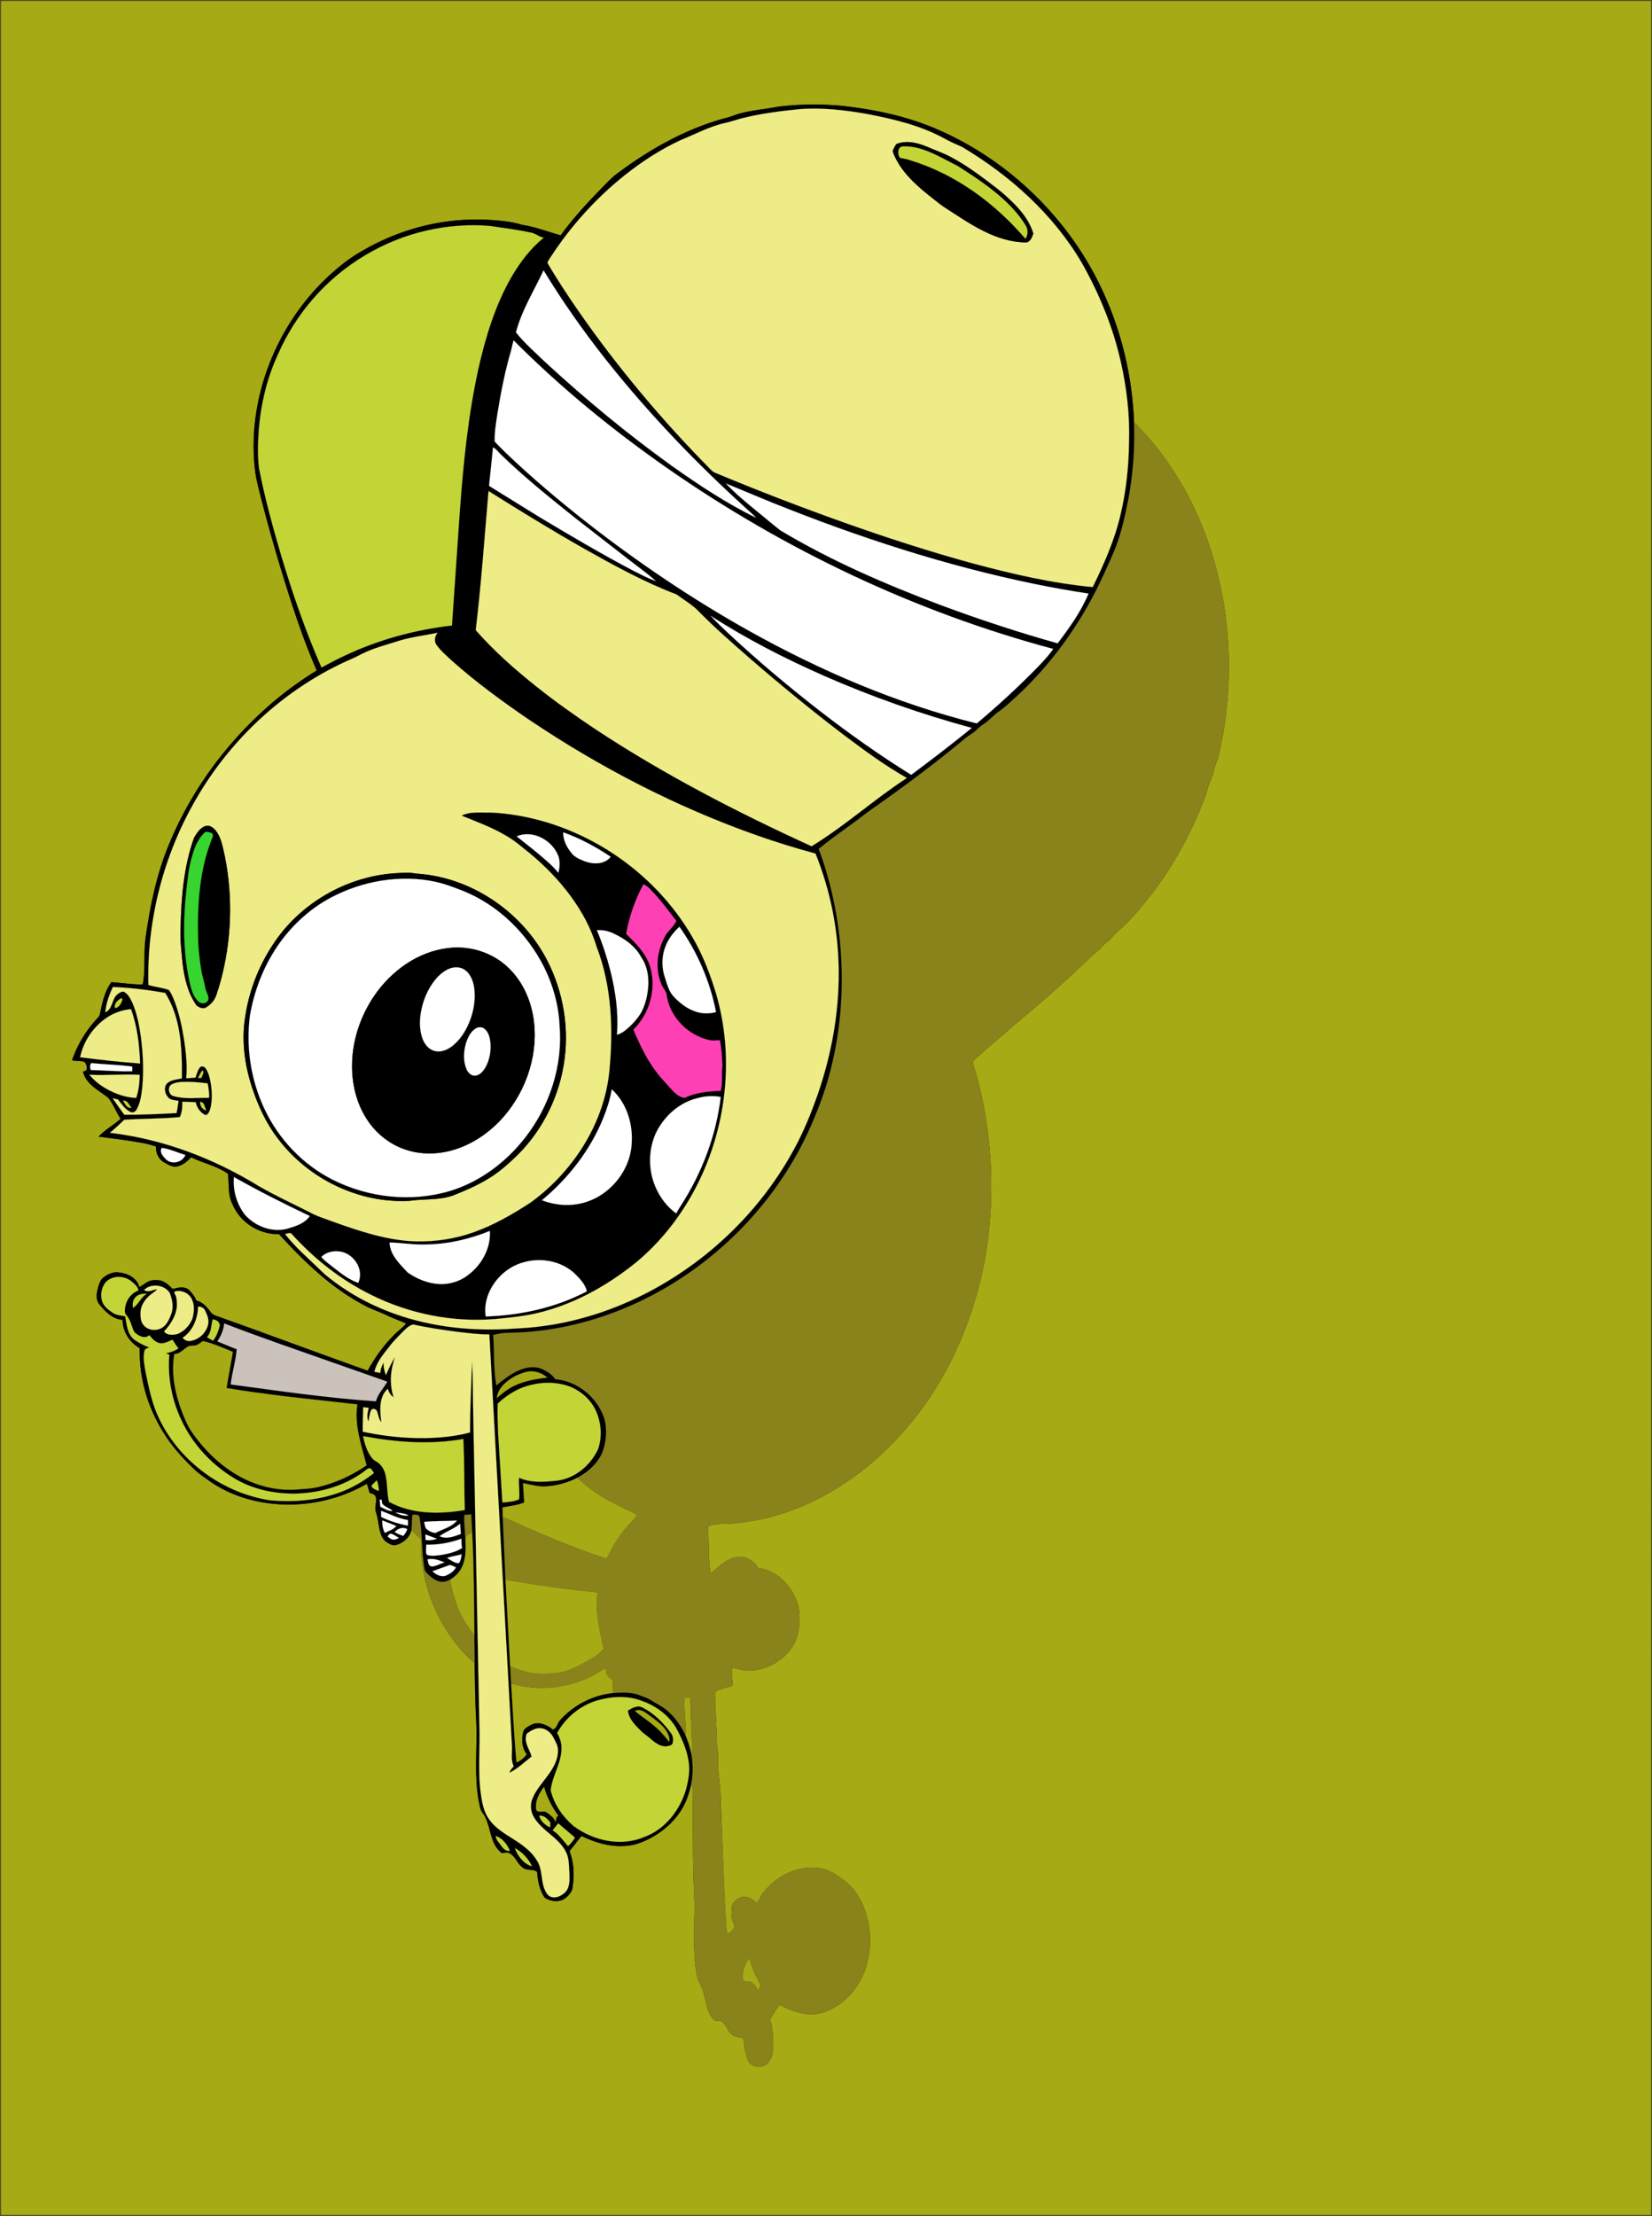 <svg xmlns="http://www.w3.org/2000/svg" viewBox="0 0 1790.09 2400.09" xmlns:v="https://vecta.io/nano"><rect x="0" y="0" width="1790.09" height="2400.09" fill="#333333" stroke="none"/><style><![CDATA[.L{fill:#fff}.M{stroke:#fff}.N{fill:#c3d437}.O{stroke:#c3d437}.P{fill:#edec86}.Q{stroke:#edec86}.R{fill:#a6aa14}.S{stroke:#a6aa14}.T{stroke:#000}]]></style><path d="M15.98 21.86h1745.39V2373.9H15.98z" stroke-miterlimit="10" class="T"/><g stroke-width=".09"><path d="M.05.05h1790v2400H.05V.05m1.01 1.02v2397.97h1787.98l-.01-2397.98c-595.99 0-1191.98-.03-1787.97 0z" fill="#494828" stroke="#494828"/><path d="M1.06 1.07h1787.97l.01 2397.98H1.06V1.08M843.12 115.6c-13.4 2.61-27.09 3.65-40.32 7.09-4.66 1.14-9.05 3.13-13.66 4.42-42.97 11.03-82.43 32.85-117.93 59.07-8.67 5.91-15.46 14.01-22.85 21.34-14.54 14.97-28.54 30.52-40.85 47.4-13.83-3.78-27.25-9.23-41.51-11.29-12.92-3.99-26.52-4.98-39.96-5.64-46.75-2.04-93.75 10.34-133.99 34.07-11.71 6.53-22.34 14.81-32.34 23.7-23.36 20.84-42.68 46.14-56.9 74.02-21.68 42.33-31.93 90.94-26.55 138.36.99 10.2 3.87 20.07 6.29 29.99 6.72 26.37 14.11 52.55 21.95 78.6 11.36 37.01 23.18 74 38.72 109.5-17.26 10.63-33.74 22.53-49.12 35.74-51.26 44.17-91.98 100.94-115.61 164.45-7.56 20.8-12.76 42.39-16.7 64.15-2.22 13.56-4.99 27.11-5.14 40.89-.22 10.29.2 20.63-1.27 30.85-.35 1.37-.24 3.03-1.18 4.2-11.17-.36-22.29-1.78-33.43-2.73-7.38 9.93-9.9 22.33-12.37 34.19-.4 2.89-2.81 4.76-4.6 6.84-11.37 12.61-20.18 27.53-25.75 43.57 3.78.81 7.66.57 11.46 1.12 3.59.41 4.41 4.54 4.68 7.5.16 2.49-2.43 3.2-4.29 3.85 1.05 3.18 2.26 6.37 4.35 9.05 6 8.13 15.2 12.81 22.93 19 5.7 6.85 8.59 15.55 13.6 22.89-7.66 6.78-16.79 11.76-23.86 19.23l33.7 4.58c9.6 1.65 19.4 2.81 28.56 6.26-.66 6.77 2.83 13.95 8.89 17.19 3.91 2.3 8.16 4.87 12.89 4.48 6.52-1.02 11.83-5.43 16.17-10.14 13.04 6.55 27.87 9.28 39.87 17.92.96 7.19.58 14.48 1.52 21.68.81 6.38 3.58 12.3 6.76 17.81 9.64 16.14 28.21 26.38 47.02 25.82 27.2 29.73 56.77 58.45 92.78 77.28 8.47 4.65 17.81 7.33 26.37 11.76 6.14 2.77 12.52 4.99 18.66 7.8-3.28 4.27-7.77 7.31-11.61 11.02-12.06 11.73-22 25.49-30.11 40.2-52.88-18.24-104.9-38.82-157.74-57.15-4.26-1.93-9.71-2.32-12.46-6.55-4.02-5.37-8.81-10.79-15.64-12.36-1.32-4.52-4.6-8.03-7.69-11.41-4.92-4.38-12.07-2.58-17.78-1.05-3.03-3.03-6.1-6.2-10.05-8.02-3.66-1.84-7.9-1.74-11.88-1.41-5.5.7-9.45 5.01-14.24 7.4-2.27-9.79-12.51-14.94-21.78-15.82-5.99-1.18-11.89 1.58-16.62 5.04-4.34 3.14-5.47 8.67-6.79 13.54-1.29 5.14-1.66 11.22 1.85 15.62 6.41 8.02 14.49 16.26 25.36 17.02-.19 12.68 7.72 24.55 18.57 30.68-.96 31.78 8.4 63.45 25.06 90.39 9.6 15.85 22.16 29.66 35.64 42.28 4.6 4.14 9.84 7.47 14.8 11.16 16.63 11.7 36 19.22 55.96 22.85 38.94 7.04 80.31-.02 114.57-19.88 1.13 3.23 2.06 6.52 2.94 9.84 2.42.94 5.71 1.38 6.65 4.24 1.56 5.53-1.59 11.33.36 16.86 2.19 6.59 2.58 13.57 4.25 20.29 1.22 4.54 3.12 9.39 7.27 12.03 2.89 1.93 6.31 3.91 9.93 3.15 8.06-2.16 15.32-8.39 17.04-16.8 3.16 3.71 6.36 7.45 10.39 10.25-1.12 14.41 1.15 28.82 4.03 42.9 4.82 20.62 13.13 40.44 24.84 58.11 8.41 12.09 17.41 24.1 29.06 33.29l1.36 55.91c2.62 33.49-3.28 67.64 4.65 100.67.69 4.02 3.89 6.81 5.56 10.39 3.53 7.23 4.83 15.26 7.35 22.86 1.95 6.29 5.38 12.28 10.81 16.19 2.81-.67 5.99-1.42 8.62.26 6.32 3.74 8.3 11.75 14.39 15.78 4.45 3.04 10.54.87 14.94 4.04.94 9.8 2.56 20.07 8.48 28.25 4.73 2.83 10.52 4.41 16 3.11 6.08-1.24 10.73-6.26 13.44-11.57 2.6-13.92 2.38-28.73-2.81-42.05l12.97-16.53c15.45 7.5 32.73 12.59 50.05 10.55 8-.67 15.57-3.68 22.74-7.14 17.33-8.75 32.44-22.85 40.32-40.79 2.63-6.7 4.86-13.6 6.17-20.68.59 2.14 1.08 4.34 1.01 6.61.69 40.32.03 80.68 2.13 120.97.63 9.37-.39 18.74-.21 28.12-.48 14.12-.19 28.29 1.28 42.35 1.11 6.76 1.16 14.07 5 20.03 7.02 12.25 4.89 28.49 14.98 39.18 2.5 2.12 6.54-.63 8.99 1.92 4.24 3.62 5.89 9.29 9.68 13.32 3.42 4.05 9.34 2.65 13.7 5.02.36 7.75 1.44 15.56 4.51 22.75 2.24 8.34 14.13 9.99 20.24 4.94 3.27-3.01 5.99-7.03 6.46-11.53 1.49-12.41.88-25.09-2.55-37.13 2.91-5.59 6.84-10.64 10.36-15.88 14.37 8.44 32.1 13.67 48.47 8.26 22.63-8.43 40.26-28.85 45.92-52.26 5.74-19.97 4.3-41.74-3.17-61.05-5.18-12.91-13.6-25.07-25.71-32.31-3.73-2.79-7.52-5.54-11.95-7.1-9.3-4.83-20.29-4.46-30.33-2.61-17.1 3.24-32.07 13.95-42.44 27.69-2.02 3.16-2.55 7.39-6.13 9.34-4.54-5.17-12.98-9.08-19.3-4.75-2.95 1.8-6.35 4.04-6.95 7.74-.81 4.62-.9 9.4-.17 14.06.51 3.08 2.31 5.77 2.97 8.83-1.71 3.47-4.58 6.96-8.72 7.3-1.85-28.36-3.08-56.75-4.11-85.14l-2.64-66.75c-.68-13.44-3.34-26.79-2.6-40.27.24-3.72-.86-7.33-1.02-11.01-.02-19.05-2.34-38.03-2.12-57.08-.1-1.64 1.5-2.61 2.8-3.16 4.25-1.83 8.68-3.2 13.22-4.09 1.35-.21 3.19-1 3.01-2.65-.15-6.02-1.67-11.99-.78-18.02 6.59 1.34 13.07 3.82 19.9 3.39 17.84-.98 35.19-10.41 45.25-25.27 6.86-10.22 8.54-22.98 8.08-35.03-.24-9.03-3.47-17.73-8.12-25.38-7.85-13.04-20.99-23.63-36.48-25.3-3.38-5.75-9.12-9.95-15.47-11.84-7.5-1.82-15.1 1.4-21.26 5.51-5.5 3.46-9.87 8.34-15.05 12.21-2.76-16.97-1.74-34.26-2.81-51.37 4.17-1.54 8.55-2.31 12.99-2.45 30.61-.31 61.01-7.28 89.14-19.24 31.24-13.18 59.77-32.34 84.73-55.21 25.79-23.65 47.67-51.43 65.36-81.6 19.18-32.56 32.83-68.18 42.23-104.72 6.07-24.15 9.64-48.88 11.44-73.71 3.21-49.64-1.15-99.87-13.99-147.98-1.31-6.07-3.91-11.83-4.92-17.95 1.97-3.53 5.73-5.61 8.54-8.43 8.79-7.9 17.91-15.43 26.8-23.23 11.87-10.85 24.66-20.61 36.69-31.27 16.13-13.85 31.99-28.03 47.34-42.74 5.11-4.48 9.52-9.72 15.02-13.76 4.1-2.95 6.67-7.52 10.92-10.3 3.87-2.72 6.54-6.69 9.91-9.94 14.07-11.93 25.96-26.17 37.4-40.58 24.14-31.07 43.04-65.98 57.53-102.51 1.71-4.19 3.06-8.52 4.18-12.9 1.77-7.1 5.78-13.44 7.09-20.69.91-5.09 3.48-9.65 4.73-14.64 10.24-42.81 13.28-87.23 9.91-131.09-3.18-38.49-11.42-76.66-25.43-112.69-14.06-36.75-34.3-71.19-60.03-100.98-5.16-5.67-9.93-11.78-15.94-16.59-1.85-48.6-13.01-96.9-33.32-141.13-35.49-77.91-100.51-141.95-179.01-176.13-32.77-14.38-68.11-21.85-103.54-25.78-23.22-2.19-46.7-2-69.85.86z" class="R S"/><path d="M843.12 115.6c23.15-2.86 46.63-3.05 69.85-.86 35.43 3.93 70.77 11.4 103.54 25.78 78.5 34.18 143.52 98.22 179.01 176.13 20.31 44.23 31.47 92.53 33.32 141.13.94 26.84-.89 53.79-5.66 80.23-3.69 18.82-7.54 37.77-14.59 55.67-5.23 12.84-11.11 25.41-16.99 37.96-22.46 46.37-53.24 88.84-91.22 123.74-5.97 5.39-11.8 10.99-18.45 15.56-5.46 3.76-9.6 9.11-15.16 12.74-2.81 1.81-5.48 3.85-7.83 6.23-3.89 3.92-8.93 6.36-13.16 9.87-34.13 28.62-70.13 54.92-106.54 80.54-17.07 13.43-35.29 25.33-52.09 39.12 13.34 35.79 21.26 73.54 23.97 111.63 4.13 59.88-4.1 121.09-27.45 176.6-24.27 61.17-65.46 115.23-116.95 156.08-60.95 48.48-137.39 78.84-215.67 79.83-5.61.07-11.17.93-16.59 2.36 1.29 18.17.18 36.55 3.44 54.55 8.36-6.79 16.97-13.68 27.2-17.41 6.85-2.5 14.67-3.32 21.57-.56 5.78 2.48 11.51 5.86 14.94 11.32 24.32 1.9 46.16 20.08 53.42 43.19 3 12.24 1.91 25.48-2.79 37.16-5.43 11.62-15.58 20.5-26.78 26.43-9.99 5.2-21.06 8.29-32.28 9.16-8.99 1.01-17.72-1.76-26.44-3.42l1.36 20.95c-7.49 3.2-15.69 3.86-23.61 5.41l.27 10.15 2.98 68.1 5.03 93.76 1.08 18.92 5.82 85.12c4.61-1.57 8.17-4.91 11.05-8.72-5.36-6.69-5.84-15.88-3.98-23.93.91-4.06 5.12-5.99 8.42-7.84 7.92-4.49 17.56-.43 23.96 4.92 4.32-1.55 4.74-6.57 7.33-9.72 14.62-16.49 35.41-27.38 57.35-29.73 10.22-.72 21.02-1.29 30.63 2.91 3.77 1.42 7.67 2.65 11.09 4.85 6.02 4.04 12.85 6.9 18.21 11.9 8.14 7.12 14.43 16.16 19.01 25.93a102.47 102.47 0 0 1 6.61 21.32c1.46 9.85 1.78 19.92-.02 29.76-1.31 7.08-3.54 13.98-6.17 20.68-7.88 17.94-22.99 32.04-40.32 40.79-7.17 3.46-14.74 6.47-22.74 7.14-17.32 2.04-34.6-3.05-50.05-10.55l-12.97 16.53c5.19 13.32 5.41 28.13 2.81 42.05-2.71 5.31-7.36 10.33-13.44 11.57-5.48 1.3-11.27-.28-16-3.11-5.92-8.18-7.54-18.45-8.48-28.25-4.4-3.17-10.49-1-14.94-4.04-6.09-4.03-8.07-12.04-14.39-15.78-2.63-1.68-5.81-.93-8.62-.26-5.43-3.91-8.86-9.9-10.81-16.19-2.52-7.6-3.82-15.63-7.35-22.86-1.67-3.58-4.87-6.37-5.56-10.39-7.93-33.03-2.03-67.18-4.65-100.67-.82-18.63-1.04-37.27-1.36-55.91.13-9.96-.43-19.91-.24-29.87l-2.39-111.67-1.05-19.42-7.59.66c-.18 9.14.91 18.23 1.36 27.35.45 9.81.47 20.13-3.87 29.19-2.67 5.8-7.46 10.36-12.89 13.6-3.2 1.69-6.9 2.78-10.53 2.13-5-.81-9.13-4.06-12.72-7.41-1.9-1.87-4.07-3.83-4.48-6.59-3.21-18.53-2.08-37.55-5.38-56.05-.72-3.36-5.02-2.21-7.49-2.62-.81 5.35-.64 10.76-1.05 16.15-1.72 8.41-8.98 14.64-17.04 16.8-3.62.76-7.04-1.22-9.93-3.15-4.15-2.64-6.05-7.49-7.27-12.03-1.67-6.72-2.06-13.7-4.25-20.29-1.95-5.53 1.2-11.33-.36-16.86-.94-2.86-4.23-3.3-6.65-4.24-.88-3.32-1.81-6.61-2.94-9.84-34.26 19.86-75.63 26.92-114.57 19.88-19.96-3.63-39.33-11.15-55.96-22.85-4.96-3.69-10.2-7.02-14.8-11.16-13.48-12.62-26.04-26.43-35.64-42.28-16.66-26.94-26.02-58.61-25.06-90.39-10.85-6.13-18.76-18-18.57-30.68-10.87-.76-18.95-9-25.36-17.02-3.51-4.4-3.14-10.48-1.85-15.62 1.32-4.87 2.45-10.4 6.79-13.54 4.73-3.46 10.63-6.22 16.62-5.04 9.27.88 19.51 6.03 21.78 15.82 4.79-2.39 8.74-6.7 14.24-7.4 3.98-.33 8.22-.43 11.88 1.41 3.95 1.82 7.02 4.99 10.05 8.02 5.71-1.53 12.86-3.33 17.78 1.05 3.09 3.38 6.37 6.89 7.69 11.41 6.83 1.57 11.62 6.99 15.64 12.36 2.75 4.23 8.2 4.62 12.46 6.55l157.74 57.15c8.11-14.71 18.05-28.47 30.11-40.2 3.84-3.71 8.33-6.75 11.61-11.02-6.14-2.81-12.52-5.03-18.66-7.8-8.56-4.43-17.9-7.11-26.37-11.76-36.01-18.83-65.58-47.55-92.78-77.28-18.81.56-37.38-9.68-47.02-25.82-3.18-5.51-5.95-11.43-6.76-17.81-.94-7.2-.56-14.49-1.52-21.68-12-8.64-26.83-11.37-39.87-17.92-4.34 4.71-9.65 9.12-16.17 10.14-4.73.39-8.98-2.18-12.89-4.48-6.06-3.24-9.55-10.42-8.89-17.19-9.16-3.45-18.96-4.61-28.56-6.26-11.2-1.77-22.45-3.15-33.7-4.58 7.07-7.47 16.2-12.45 23.86-19.23-5.01-7.34-7.9-16.04-13.6-22.89-7.73-6.19-16.93-10.87-22.93-19-2.09-2.68-3.3-5.87-4.35-9.05 1.86-.65 4.45-1.36 4.29-3.85-.27-2.96-1.09-7.09-4.68-7.5-3.8-.55-7.68-.31-11.46-1.12 5.57-16.04 14.38-30.96 25.75-43.57 1.79-2.08 4.2-3.95 4.6-6.84 2.47-11.86 4.99-24.26 12.37-34.19 11.14.95 22.26 2.37 33.43 2.73.94-1.17.83-2.83 1.18-4.2 1.47-10.22 1.05-20.56 1.27-30.85.15-13.78 2.92-27.33 5.14-40.89 3.94-21.76 9.14-43.35 16.7-64.15 23.63-63.51 64.35-120.28 115.61-164.45 15.38-13.21 31.86-25.11 49.12-35.74-15.54-35.5-27.36-72.49-38.72-109.5-7.84-26.05-15.23-52.23-21.95-78.6-2.42-9.92-5.3-19.79-6.29-29.99-5.38-47.42 4.87-96.03 26.55-138.36 14.22-27.88 33.54-53.18 56.9-74.02 10-8.89 20.63-17.17 32.34-23.7 40.24-23.73 87.24-36.11 133.99-34.07 13.44.66 27.04 1.65 39.96 5.64 14.26 2.06 27.68 7.51 41.51 11.29 12.31-16.88 26.31-32.43 40.85-47.4 7.39-7.33 14.18-15.43 22.85-21.34 35.5-26.22 74.96-48.04 117.93-59.07 4.61-1.29 9-3.28 13.66-4.42 13.23-3.44 26.92-4.48 40.32-7.09m23.33 2.63c-21.33 2.1-42.7 4.8-63.48 10.17-5.7 1.4-11.19 3.56-16.95 4.72-17.15 3.74-32.67 12.27-48.82 18.81-21.36 9.93-41.24 22.86-59.69 37.45-31.57 25.09-58.95 55.41-80.91 89.22-1.18 1.96-2.73 3.77-3.43 5.97 10.64 18.46 22.52 36.19 34.63 53.72 42.32 60.62 90.06 117.43 142.05 169.99 1.46 1.51 3.04 3.01 5.07 3.74 46.17 19.3 92.88 37.28 140.03 54.05 46.02 16.32 92.49 31.43 139.61 44.27 42.51 11.39 85.59 21.39 129.49 25.5 12.39-25.31 23.93-51.29 30.23-78.88 6.07-25.52 8.76-51.77 9.11-77.97.93-29.2-2.44-58.43-8.89-86.9-8.45-37.66-23.25-73.74-42.24-107.29-30.84-52.57-77.53-94.46-129.54-125.49-6.59-2.98-13.27-5.78-19.56-9.36-25.76-14.05-54.61-20.89-83.21-26.4-24.21-4.31-48.9-7.21-73.5-5.32M462.82 249.6c-47.38 10.64-90.99 36.84-122.95 73.36-16 18.18-29.05 38.93-38.75 61.12-11.86 25.73-18.51 53.72-20.73 81.92-.92 13.7-1.46 27.55.3 41.2 6.15 31.66 14.7 62.8 23.78 93.73 12.39 41.43 26.52 82.4 43.9 122.03 8.43-4.56 16.88-9.07 25.6-13.06 36.44-17.14 75.77-27.85 115.75-32.43 3.91-41.43 5.46-83.04 8.58-124.53 3.8-51.52 8.94-103.13 20.09-153.65 7.76-34.33 18.16-68.52 35.74-99.21 9.33-15.94 20.66-31 35.07-42.68-5.43-.73-9.42-5.2-14.95-5.65-14.33-3.1-28.91-4.79-43.38-7.02-22.75-1.88-45.79-.19-68.05 4.87m96.29 110.44c9.59 11.97 21.24 22.06 32.27 32.66 43.42 39.99 89.02 77.67 136.97 112.12 29.06 20.52 58.84 40.35 90.89 55.94-3.71-3.95-7.9-7.4-11.85-11.08-25.47-23.13-50.18-47.08-73.95-71.95C679.45 421.02 629.67 359.9 589 292.86c-10.36 22.2-23.73 43.25-29.89 67.18m-2.54 8.69c-1.11 3.4-1.76 6.92-2.6 10.4-6.66 22.54-11.13 45.66-14.94 68.83-1.48 10-3.24 20.03-3.01 30.18 3.91 4.4 8.22 8.42 12.37 12.6 27.88 26.64 57.41 51.5 87.72 75.31 55.14 43.08 113.33 82.3 174.36 116.56 78.03 43.69 161.01 79.32 247.94 100.92 23.36-19.57 45.78-40.27 67.06-62.09 5.54-5.92 11.17-11.83 15.72-18.57-149.45-40.01-291.26-107.34-418.14-195.72-59.23-41.36-115.47-87.2-166.48-138.42m-22.34 115.88l-4.28 41.61c17.55 11.56 35.66 22.27 53.61 33.21 33.96 20.31 68.02 40.53 103.08 58.91 7.92 3.86 15.67 8.22 24.05 11.02-9.89-8.81-20.79-16.42-31.18-24.61l-55.9-43.42c-27.88-22.24-55.76-44.61-81.36-69.48-2.63-2.46-4.62-5.76-8.02-7.24m252.42 39.1c10.17 10.76 21.58 20.24 33.01 29.61l25.98 21.15c54.97 32.91 114 58.43 173.88 80.94 41.6 15.46 83.79 29.4 126.54 41.35 12.74-16.86 25.24-34.23 33.44-53.83-19.26-2.96-38.46-6.31-57.54-10.22-97.63-20-192.71-51.07-285.07-88.23l-50.24-20.77m-257.26 8.18l-13.87 150.65c19.79 22.58 42.43 42.49 65.87 61.18 20.57 16.33 42 31.56 63.85 46.12 74.18 48.96 153.38 89.81 234.13 126.73 36.24-22.05 67.75-50.84 103.28-73.92-24.71-13.94-47.51-30.96-70.16-47.97-34.9-26.61-68.8-54.54-101.96-83.28-17.9-15.69-35.88-31.34-52.58-48.31-7.1-7.75-16.42-12.87-24.71-19.16-34.75-13.22-67.44-31.17-99.8-49.33-35.22-20-69.78-41.14-104.05-62.71m240.66 135.09c6.56 7.13 13.69 13.69 20.72 20.34 31.56 29.31 64.55 57.06 98.6 83.42 31.55 24.36 64.13 47.44 98.01 68.47 22.16-16.53 44.15-33.32 65.57-50.79-54.55-14.79-108.04-33.56-159.8-56.27-42.51-18.75-84.05-39.93-123.1-65.17M432.87 693.9c-13.69 4.38-27.77 7.9-40.7 14.34-3.8 1.9-7.52 3.96-11.46 5.57-70.69 30.82-130.19 85.53-168.56 152.25-35.09 60.55-53.11 130.85-51.33 200.82 7.29 2.09 14.93 2.8 22.1 5.28 2.47 3.03 3.86 6.77 5.44 10.31 5.56 13.93 8.74 28.69 11.11 43.46 1.99 13.86 3.71 27.95 2.36 41.96l10.01-.81c1.28-3.63 2.22-7.5 4.49-10.66 1.66-2.4 5.23-1.39 6.57.8 2.47 3.51 3.7 7.7 4.69 11.83 1.9 9.02 2.59 18.38 1.21 27.53-.54 3.15-1.2 6.42-3.05 9.11-.9.95-2.25 2.75-3.72 1.8-5.15-2.71-8.84-7.91-9.95-13.6-4.83-.43-9.67-.27-14.5-.57.19 5.63-.34 11.38-2.65 16.6-20.03 2.01-40.21 1.52-60.27 2.93-5.01 4.89-10.18 9.61-15.57 14.07 57.26 6.67 112.35 27.64 161.34 57.73 17.79 10.31 36.51 18.88 54.85 28.17 8.04 4.58 17.02 7.08 25.61 10.4 29.09 10.37 59 20.47 90.16 21.34 21.24.35 42.57-2.83 62.57-10.09 21.92-7.79 42.17-19.55 61.58-32.22 15.12-10.97 28.79-23.93 40.6-38.4 23.75-28.97 40.19-64.44 44.27-101.85 4.6-45.7 3.09-93.24-13.6-136.54-5.86-19.84-15.92-38.22-28.12-54.84-12.61-17.09-27.47-32.47-43.82-46.01-8.61-6.82-16.8-14.26-26.45-19.62-15.1-8.97-31.68-14.93-47.87-21.55 7.97-4.17 17.17-3.36 25.85-3.4 9.35-.18 18.68.85 27.94 2.09 83.61 11.93 160.21 65.41 200.2 139.82 9.24 17.13 16.01 35.46 21.68 54.05 19.65 66.75 12 140.41-18.16 202.85-16.05 33.14-38.62 63.27-66.75 87.1-29.86 24.42-64.06 44.22-101.45 54.38-17.1 4.86-34.85 6.59-52.49 8.29-46.12 3.85-93.16-5.43-134.59-26-32.66-16.07-61.86-38.86-86.16-65.89-1.77-2.5-5.04-.27-7.45-.19 11.59 14.88 26.13 27.04 39.52 40.21 4.48 4.56 9.68 8.31 14.76 12.16 17.21 12.74 36.2 23.03 56.1 30.91 41.11 16.25 85.92 21.96 129.92 19.66 10.24-.72 20.52-.99 30.73-2.17 43.56-4.64 85.96-18.38 124.61-38.87 66.05-35.09 121.79-89.76 157.04-155.82 9.93-18.43 17.73-37.91 24.66-57.63 14.62-42.36 22.9-87.07 22.64-131.94-.13-43.93-8.69-87.81-25.16-128.54-21.08-5.66-41.93-12.14-62.53-19.34-87.82-30.85-171.13-73.97-248.27-125.93-28.89-19.69-57.18-40.4-83.3-63.67-5.85-5.46-12.08-10.68-16.72-17.25-2.65-4.08-1.73-9.37 1.35-12.92-13.76 2.83-27.81 4.44-41.31 8.5m177.38 207.61c-.05 8.06 3.51 15.58 8.53 21.71 3.48 5.2 9.61 7.51 15.17 9.76 9.2 3.32 21.26 3.4 27.8-5-16.11-10.68-33.21-20.08-51.5-26.47m-50.37 4.37l25.11 20.19c7.03 6.01 14.23 11.95 20 19.24 1.54-5.68 1.95-11.78.25-17.47-6.24-17.44-27.58-29.55-45.36-21.96m137.37 51.8c-9.03 16.78-15.45 34.95-18.71 53.73 7.58 7.49 15.25 15.09 20.84 24.24 5.62 9.03 7.79 19.85 7.7 30.39-.01 18.29-7.71 36.36-20.74 49.17 6.95 16.4 14.69 32.68 25.64 46.84 4.05 5.52 9.06 10.22 13.44 15.48 4.43 4.98 9.28 10.54 16.27 11.57 12.23-5.78 25.94-7.22 39.3-7.56 2.23-9.08.67-18.46 1.78-27.66-.41-9.12-.96-18.3-2.71-27.28-3.38.29-6.79.66-10.16.19-23.62-4.66-43.85-24.58-47.5-48.59-.25-4.6-4.03-7.73-5.58-11.85-7.7-17.46-4.68-38.32 5.04-54.37 3.51-4.99 8.43-8.96 10.98-14.62-7.56-9.48-14.55-19.42-22.75-28.37-4-4.03-7.56-8.89-12.84-11.31m21.75 74.3c-1.98 8.76-1.43 18.06 1.47 26.56 2.26 6.97 4.01 14.47 8.92 20.16 6.65 7.28 14.64 13.69 24.1 16.85 7.18 2.5 15.06 2.65 22.38.62-6.43-33.16-20.15-64.85-39.66-92.4-8.27 7.48-14.83 17.21-17.21 28.21m-72.2-24.45c6.01 14.12 10.74 28.77 14.58 43.62 5.7 22.68 9.03 46.19 7.13 69.6 2.9-.94 5.72-2.22 8.12-4.13 7.28-5.65 13.74-12.5 18.44-20.44 4.73-9.3 6.98-19.73 7.44-30.11.3-10.35-1.82-21.08-7.91-29.64-6.1-11.31-16.9-19.21-28.3-24.63-5.96-3.21-12.74-4.73-19.5-4.27m-524.58 61.49c-3.78 8.73-7.41 17.77-8.08 27.37 7.3-3.19 7.02-12.32 11.43-17.91 2.24-2.24 5.09-4.53 8.42-4.45 4.7 2.27 7.15 7.3 9.33 11.78 5.21 11.82 7.54 24.65 9.36 37.36 2.34 17.97 3.21 36.2 1.53 54.27-.93 8.11-1.91 16.55-5.92 23.82-1.13 2.56-3.94 4.47-6.76 3.17-6.05-2.69-9.63-8.64-13.73-13.53l-5.75-1.41 12.64 17.86c18.86.19 37.71-.85 56.53-1.76 1.04-4.33 1.56-8.75 2.24-13.13-3.91-1.13-8.92-.58-11.59-4.24-3.56-4.16-4.88-11.78-.03-15.48 4.31-3.41 10.09-3.48 15.21-4.75-.06-7.35.17-14.7-.21-22.03-.76-24.34-4.58-49.63-17.88-70.54-18.76-3.3-37.71-5.57-56.74-6.4m8.26 12.56c-3.28 2.2-7.1 5.79-5.94 10.16 4.02-.18 6.55-4.31 7.67-7.76 1.09-1.35-.22-3.58-1.73-2.4m-16.29 21.71c-13.86 9.91-23.86 25.14-27.38 41.82 21.61 2.76 43.29 5.15 65.02 6.76-.78-19.93-3.01-40.05-9.91-58.88-9.94.97-19.62 4.45-27.73 10.3m-15.91 55.65c15.01.3 29.99 1.78 45.02 1.31l-.02-5.03c-14.74-2.01-29.65-2.27-44.44-3.77-1.69 2.24-1.2 4.96-.56 7.49m120.65.88c-1.8 2.37-3.01 5.14-4.5 7.72l3.76.02c.81-2.08 1.86-4.1 2.22-6.31-.28-.78-.36-2.29-1.48-1.43m-122.11 4.19c5.02 6.18 11.39 11.14 18.25 15.13 9.93 5.57 21.04 9.65 32.51 9.98 2.75-8.05 3.69-16.54 3.74-25.01-18.16-.91-36.34.98-54.5-.1m89.57 10.31c-5.37 2.4-3.86 11.71 1.71 12.86 12.49 3.64 25.68 1.59 38.47 1.86.26-5.25-.57-10.45-1.56-15.58-9.58-1.25-19.24-2.11-28.9-1.54-3.33.29-6.75.78-9.72 2.4m476.52 5.53c-1.82 10.88-5.23 21.43-9.38 31.63-14.1 34.53-37.67 64.79-66.31 88.51 12.62 4.77 26.6 6.55 39.9 3.89 31.65-5.77 57.04-35.58 57.43-67.81.98-20.59-6.26-42.11-21.64-56.22m91.66 9.9c-16.82 4.31-31.07 16.17-40.16 30.75-8.4 13.44-11.31 29.88-9.44 45.51 2.37 18.87 12.31 36.89 27.69 48.23 1.48-2.67 3.03-5.29 4.71-7.83 23.03-35.54 38.57-76.1 43.56-118.24-8.75-1.74-17.85-.93-26.36 1.58m-621.22 2.37c2 3.51 4.13 8.28 8.97 7.88-2.38-3.21-4.04-8.48-8.97-7.88m83.48 1.39c-.1 4.07 2.27 8.51 6.66 9.07-1.83-3.26-1.75-9.21-6.66-9.07m-36.66 62.44c6.31 5.79 17.63 2.9 20.67-4.99-8.55-2.48-16.65-6.56-25.57-7.66-2.86 4.86 1.7 9.4 4.9 12.65m73.36 18.98c-1.34 14.4 3.02 29.24 11.84 40.67 11.77 13.31 31.5 20.41 48.68 14.34 8.06-2.39 16.69-5.54 21.56-12.86-27.79-13.17-55.28-27.03-82.08-42.15m208.58 72.94c-13.38.66-26.64-1.86-39.98-2.08.53 13.52 11.05 23.24 19.67 32.46 10.3 7.22 22.55 12.07 35.21 12.55 10.49.2 21.12-2.95 29.5-9.33 15.15-10.94 25.45-29.3 24.28-48.26-21.78 8.87-45.11 14.33-68.68 14.66m-113.9 13.49c3.54 4.59 8.59 7.58 12.97 11.28 8.3 6.57 16.84 13.29 26.96 16.81 7.04-14.63-5.49-32.81-21-34.05-6.78-.74-13.99 1.09-18.93 5.96m199.3 15.91c-14.41 11.34-24.13 30-21.16 48.6 37.87-1.26 75.9-9.52 109.57-27.25-1.84-7.78-7.7-13.8-13.23-19.24-20.16-18.8-53.84-19.14-75.18-2.11m-433.74 12.43c-4.27 6.13-5.39 14.37-2.52 21.32 2.33 4.71 6.64 8.07 10.97 10.87 3.94 2.71 8.85 2.93 13.41 3.78 1.78 8.75 2.13 19.09 9.68 25.17 5.09 3.64 10.78 6.51 16.65 8.69-2.32.49-5.02 1.3-5.55 4-1.62 7.4.06 15.01 1.29 22.35 3.67 17.52 7.15 35.36 15.16 51.52 22.62 46.44 69.33 79.99 120.28 87.66 24.76 2.05 50.21.16 73.75-8.18 13.92-4.82 26.77-12.33 38.32-21.42-1.45-1.94-2.36-4.97-5.13-5.26-2.59.64-4.39 2.86-6.58 4.29-22.29 16.13-50.16 23.36-77.46 23.27-21.13-.38-42.49-5.1-60.86-15.82-14.14-8.32-26.97-18.92-37.62-31.41-24.39-28.1-37.25-66.03-34.09-103.19-1.23-.58-2.44-1.08-3.66-1.63 4.85-.91 9.62-2.46 13.61-5.43-2.48-2.58-4.24-5.68-6.11-8.69-1.08-.8-2.16.29-3.17.66-3.14 1.54-6.59 2.84-10.14 2.68-5.23-.64-9.09-4.72-12.01-8.78-5.21 4.49-12.38.68-16.45-3.48-2.7-4.99-3.51-10.84-6.7-15.59-1.09-1.74-2.58-3.22-3.46-5.08-.96-9.95 4.8-20.92 14.55-24.21-.51-4.44-4.42-7.36-7.61-10.01-8.09-6.7-21.72-6.49-28.55 1.92m42.36 7.44c4.47 3.22 9.46-.25 14.15-.86-2.69 3.39-6.77 5.16-9.69 8.3-4.75 4.55-8.28 10.76-8.32 17.47-.04 4.57.2 9.74 3.44 13.31 5.45 6.55 16.49 6.63 22.46.75 3.71-3.45 5.59-8.3 7.33-12.93 2.93-7.43 1.14-15.76-1.66-22.93-5.74-8.82-20.14-10.57-27.71-3.11m33.12 3.83c2.41 3.92 2.49 8.71 2.45 13.19-.6 10.76-6.74 20.25-13.91 27.92 2.99 4.2 8.7 3.83 13.22 3.16 7.98-2.45 14.17-9.15 17.36-16.71 1.93-6.92 2.75-14.77-.53-21.42-2.82-6.13-10.08-9.67-16.65-8.7-1.22.11-3.19 1.06-1.94 2.56m-41.76 3.46c-3.54 2.95-4.18 7.94-3.28 12.24 6.02-4.18 8.54-11.74 14.98-15.49-4.07.03-8.62.18-11.7 3.25m67.21 10.65c-.44 13-5.64 26.61-16.91 33.92 2.14 2.22 4.95 3.89 8.17 3.42 9.46-1.19 17.71-8.9 19.6-18.24 1.1-5.29-1.25-10.46-3.54-15.07-1.35-2.81-4.41-3.87-7.32-4.03m15.72 13.98c-1.7 6.51-1.29 13.99-6.15 19.27l6.62 3.81c3.59-4.69 5.76-10.33 7.12-16.02.48-4.33-3.82-6.84-7.59-7.06m5.11 23.8c7.03 2.75 13.9 5.89 20.99 8.5-1.01 12.89-5.05 25.3-6.55 38.13 52.36 6.92 104.66 14.78 157.41 18.24 2.03-8.16 8.29-14.09 12.25-21.25l-58.65-20.56-118.08-42.5c-.51 7.07-3.51 13.6-7.37 19.44M438 1440.94c-5.53 5.82-11.53 11.24-16.24 17.78-6.55 8.19-13.54 16.61-16.1 27.03l6.46 1.25c.11-4.09 1.65-7.88 3.7-11.33-.41 4.72.64 9.36 2.38 13.74 2.94-6.71 5.88-13.48 9.89-19.64-5.06 13.88-6.25 29.37-1.61 43.53-3.36-2.02-5.18-5.54-6.37-9.12-2.24 2.43-4.5 4.99-5.61 8.18-3.51 8.92-2.42 18.71-1.24 27.99-3.05-3.31-3.24-7.9-4.76-11.89-.91-2.65-5.7-3.71-6.54-.54-1.63 3.66-1.84 7.73-2.74 11.61-2.18-4.74-.81-9.93.3-14.73l-5.91-.61-.54 26.47c16.79 3.57 33.85 5.87 51 6.67 21.86.89 44.02-.22 65.26-5.82-.1-25.88 1.36-51.75 2.25-77.61 1.03 19.36.78 38.74 1.22 58.12l6.62 334.18c1.1 25.31-1.83 50.75 1.52 75.97 1.23 8.57 2.57 17.41 6.98 25.03 4.55 8.15 12 14.13 19.67 19.21 12.5 8.1 26.42 15.56 34.28 28.78 6.44 9.89 3.9 22.58 9.07 32.94 1.41 2.69 3.24 5.64 6.41 6.42 5.52 1.8 11.1-1.4 15.09-5 5.21-5.45 4.78-13.52 4.56-20.5-.7-8.06.01-16.67-4.16-23.95-8.13-15.41-26.02-22.28-34.56-37.34-3.41-5.9-3.94-13.29-1.37-19.59 3.85-9.82 11.28-17.54 17.29-26.02 5.54-7.6 10.56-16.37 10.39-26.06.23-5.08-2.56-9.49-4.74-13.84-2.53-5.02-7.07-9.3-12.76-10.24-5.56-1.05-10.83 1.87-15.23 4.95-1.7 1.06-1.78 3.29-2.04 5.09-.64 7.43 4.38 13.56 6.19 20.46-7.81 6.17-15.12 13.23-24.13 17.67.94-2.76 2.76-5.02 4.81-7.02-3.34-6.63-1.72-14.09-1.91-21.16l-24.55-446.68c-11.47.09-22.88-1.41-34.25-2.75-16.09-2.13-32.18-4.43-48.03-7.97-3.98.66-7.13 3.62-9.95 6.34m-225.12 16.04c-3.22.95-6.95-.12-9.87 1.91-4.54 2.89-8.27 7.66-14.14 7.66-3.67 21.45.92 43.41 8.65 63.46 3.04 7.45 5.99 15.08 10.77 21.64 13.75 19.73 31.58 36.93 52.89 48.29 18.21 9.74 39.09 14.81 59.77 13.38 8.04-.69 16.2-.77 24.07-2.77 18.66-4.42 36.41-12.57 52.17-23.46-5.49-21.5-13.45-43.45-9.99-65.95-26.45-2.19-52.79-5.58-79.12-8.88-20.9-2.79-41.86-5.3-62.64-8.9l6.91-39.13c-10.64-4.42-21.23-9.12-32.5-11.72-2.27 1.56-4.44 3.31-6.97 4.47m358.04 28.82c-8.56 1.93-16.63 6.1-23.2 11.92-4.88 4.26-8.7 9.98-9.4 16.56 5.39-4.71 10.96-9.3 17.38-12.54 11.54-6 24.55-8.17 37.33-9.67-5.92-5.17-14.29-8.13-22.11-6.27m-8.52 18.6c-8.41 4.1-16.35 9.35-23.07 15.9-.53 10.9.12 21.82.48 32.72l4.59 74.36c6.11-.58 12.37-.92 18.07-3.47.99-7.79-.66-15.58-.06-23.37 11.8 5.33 25.13 4.77 37.7 3.46 20.77-.99 39.11-15.71 47.81-34.09 4.48-12.64 3.79-26.96-1.17-39.37-5.81-14.95-19.28-26.29-34.65-30.47-16.39-4.43-34.2-2.33-49.7 4.33m-168.97 51.08c1.2 6.29 3.01 12.51 6.08 18.17 1.95 3.52 4.15 7.2 7.88 9.08 4.94 2.76 8.42 7.65 9.92 13.06 2.9 10.06 1.63 20.77 4.25 30.9 24.97 13.57 54.68 13.47 82.02 8.86l-1.54-77.01c-35.96 6.48-72.91 3.61-108.61-3.06m9.01 53.75c1.23 3.46 4.94 4.35 7.97 5.65.03-3.96-.59-7.9-2.16-11.54-1.99 1.9-3.96 3.83-5.81 5.89m9.03 15.08l.62 7.63c4.26 1.98 8.45 4.95 13.37 4.55-3.36-3.16-8.29-4.13-11.24-7.78-.43-1.45-.47-2.94-.63-4.38-.53 0-1.59-.01-2.12-.02m1.58 12.1v6.55c9.16 4.5 18.96 7.6 29.01 9.43l-.02-6.05c-10.25-1.36-19.4-6.43-28.99-9.93m15.44 1.68c4.26 2.57 9.25 4.08 14.25 3.31-4.3-2.53-9.46-2.55-14.25-3.31m-14.18 8.68c-.33 4.67.51 9.39 2.76 13.54 4.18-2.38 9.26-3.55 12.34-7.5-5-2.12-10.04-4.11-15.1-6.04m45.24 1.59c.91 2.92.69 6.75 3.69 8.5 2.4 2.04 5.46 3.06 8.56 3.48 7.89-4.29 17.48-6.12 23.39-13.44-11.87.74-23.79.35-35.64 1.46m16.79 15.5c7.51 3.62 15.76.19 23.01-2.41-.15-3.7-.65-7.37-.83-11.06-6.59 5.77-15.25 8.2-22.18 13.47m-48.65-4.37c2.97 1.62 6.06 3.03 9.33 3.98 1.88-2.16 3.43-4.59 4.3-7.32-4.8-2.56-10.35-.74-13.63 3.34m-7.72 4.8c1.7 1.03 3.21 2.44 5.12 3.14 2.53.58 5.01-.46 7.12-1.78-2.68-1.48-5.15-3.42-8.09-4.33-2.15-.62-3.09 1.59-4.15 2.97m41.06-2.34c0 1.93.04 3.89.12 5.86 4.14.95 8.35 0 12.35-1.12l-12.47-4.74m.78 11.11c.26 3.52-.67 7.38.51 10.72 4.54 2.08 9.78 1 14.58.56 8.25-1.37 16.79-3.1 23.88-7.79-.86-3.28-.8-6.67-.73-10.01-12.21 4.51-25.23 6.79-38.24 6.52m22.62 14.43c4.08 2.14 7.89 5.63 12.73 5.61 2.19-2.71 2.51-6.35 3.05-9.65-5.2 1.58-10.69 2.07-15.78 4.04m-21.3 1.55c1.04 2.76 1 7.52 4.96 7.55 4.84-.21 9-3.2 13.65-4.31-5.89-2.33-12.19-4.82-18.61-3.24m5.49 12.79c3.52 3.42 8.48 6.12 13.51 5.07 4.78-1.81 9.44-4.67 11.91-9.31-2.24-.87-4.38-2.29-6.81-2.45l-18.61 6.69m178.15 140.04c-18.2 5.53-33.86 18.44-42.99 35.1 2.54 4.68 4.44 9.79 4.67 15.17.58 16.58-10.01 30.8-11.71 46.98 3.6 15.13 12.97 28.56 24.71 38.6 21.56 16.11 51.71 22.78 77 11.75 22.59-8.31 38.63-29.33 45.09-52 2.3-9.2 4.18-18.77 2.8-28.27-1.56-12.18-6.33-23.69-12.02-34.47-7.67-15.53-22.46-26.68-38.57-32.39-15.58-6.06-33.16-5.15-48.98-.47m-65.73 118.14c.96 2.98 4.61 1.98 6.98 2.12 3.84-.67 6.53 2.55 9.26 4.67 2.16 1.63 3.55 3.96 4.79 6.36.32-1.76.66-3.51 1.04-5.21a30.25 30.25 0 0 1 1.85-1.26c-6.72-9.57-12.46-20-15.38-31.39-5.39 6.97-10.01 15.62-8.54 24.71m3.15 6.63c1.86 5.78 6.44 10.33 12.03 12.59l.11-5.12c-2.96-3.89-6.67-8.21-12.14-7.47m14.59 15.81c6.97 4.19 11.44 11.15 16.76 17.09 2.92-2.71 5.44-5.8 7.49-9.21l-18.13-15.46c-2.13 2.45-4.16 4.99-6.12 7.58m-61.72 6.11c.56 2.32 1.31 4.68 3.01 6.48 3.38 4.06 6.06 10.31 12.4 9.7-2.82-7.14-7.86-13.72-15.41-16.18m20.79 13c3.24 8.71 9.34 17.13 18.63 19.88-3.9-8.39-10.59-15.36-18.63-19.88z" class="T"/><path d="M866.45 118.23c24.6-1.89 49.29 1.01 73.5 5.32 28.6 5.51 57.45 12.35 83.21 26.4 6.29 3.58 12.97 6.38 19.56 9.36 52.01 31.03 98.7 72.92 129.54 125.49 18.99 33.55 33.79 69.63 42.24 107.29 6.45 28.47 9.82 57.7 8.89 86.9-.35 26.2-3.04 52.45-9.11 77.97-6.3 27.59-17.84 53.57-30.23 78.88-43.9-4.11-86.98-14.11-129.49-25.5-47.12-12.84-93.59-27.95-139.61-44.27-47.15-16.77-93.86-34.75-140.03-54.05-2.03-.73-3.61-2.23-5.07-3.74-51.99-52.56-99.73-109.37-142.05-169.99-12.11-17.53-23.99-35.26-34.63-53.72.7-2.2 2.25-4.01 3.43-5.97 21.96-33.81 49.34-64.13 80.91-89.22 18.45-14.59 38.33-27.52 59.69-37.45 16.15-6.54 31.67-15.07 48.82-18.81 5.76-1.16 11.25-3.32 16.95-4.72 20.78-5.37 42.15-8.07 63.48-10.17m104.67 37.95c-1.31 2.51-3.27 4.83-3.59 7.73 1.1 4.32 3.39 8.21 5.53 12.09 8.81 15.04 22.2 26.6 35.72 37.28 5.48 4.22 10.68 8.83 16.59 12.45 13.34 8.5 26.39 17.54 40.6 24.54 14.28 7.18 30 12.2 46.1 12.24 4.55-.71 6.16-5.76 7.55-9.52-4.81-15.83-16.18-28.49-28.24-39.31-6.84-6.56-14.59-12.04-22.04-17.85-12.19-9.16-24.69-18.02-38.16-25.19-8.41-4.68-17.59-7.62-26.34-11.52-10.51-4.44-22.72-7.57-33.72-2.94z" class="P Q"/><path d="M971.12 156.18c11-4.63 23.21-1.5 33.72 2.94 8.75 3.9 17.93 6.84 26.34 11.52 13.47 7.17 25.97 16.03 38.16 25.19 7.45 5.81 15.2 11.29 22.04 17.85 12.06 10.82 23.43 23.48 28.24 39.31-1.39 3.76-3 8.81-7.55 9.52-16.1-.04-31.82-5.06-46.1-12.24-14.21-7-27.26-16.04-40.6-24.54-5.91-3.62-11.11-8.23-16.59-12.45-13.52-10.68-26.91-22.24-35.72-37.28-2.14-3.88-4.43-7.77-5.53-12.09.32-2.9 2.28-5.22 3.59-7.73m4.16 14.77c3.81.83 7.7 1.34 11.38 2.73 48.88 14.91 91.46 46.39 124.5 84.9 2.87-4.19 2.93-9.75.38-14.1-3.63-6.14-8.08-11.77-12.78-17.12-17.32-19.17-39.02-33.59-60.7-47.33-8.55-4.44-17.02-9.07-25.74-13.18-11-5.08-23.03-9.14-35.3-8.16-4.54 1.76-4.49 8.95-1.74 12.26z" class="T"/><path d="M975.28 170.95c-2.75-3.31-2.8-10.5 1.74-12.26 12.27-.98 24.3 3.08 35.3 8.16 8.72 4.11 17.19 8.74 25.74 13.18 21.68 13.74 43.38 28.16 60.7 47.33 4.7 5.35 9.15 10.98 12.78 17.12 2.55 4.35 2.49 9.91-.38 14.1-33.04-38.51-75.62-69.99-124.5-84.9-3.68-1.39-7.57-1.9-11.38-2.73zM462.82 249.6c22.26-5.06 45.3-6.75 68.05-4.87 14.47 2.23 29.05 3.92 43.38 7.02 5.53.45 9.52 4.92 14.95 5.65-14.41 11.68-25.74 26.74-35.07 42.68-17.58 30.69-27.98 64.88-35.74 99.21-11.15 50.52-16.29 102.13-20.09 153.65l-8.58 124.53c-39.98 4.58-79.31 15.29-115.75 32.43-8.72 3.99-17.17 8.5-25.6 13.06-17.38-39.63-31.51-80.6-43.9-122.03-9.08-30.93-17.63-62.07-23.78-93.73-1.76-13.65-1.22-27.5-.3-41.2 2.22-28.2 8.87-56.19 20.73-81.92 9.7-22.19 22.75-42.94 38.75-61.12 31.96-36.52 75.57-62.72 122.95-73.36z" class="N O"/><path d="M559.11 360.04c6.16-23.93 19.53-44.98 29.89-67.18 40.67 67.04 90.45 128.16 144.44 184.87 23.77 24.87 48.48 48.82 73.95 71.95 3.95 3.68 8.14 7.13 11.85 11.08-32.05-15.59-61.83-35.42-90.89-55.94-47.95-34.45-93.55-72.13-136.97-112.12-11.03-10.6-22.68-20.69-32.27-32.66zm-2.54 8.69c51.01 51.22 107.25 97.06 166.48 138.42 126.88 88.38 268.69 155.71 418.14 195.72-4.55 6.74-10.18 12.65-15.72 18.57-21.28 21.82-43.7 42.52-67.06 62.09-86.93-21.6-169.91-57.23-247.94-100.92-61.03-34.26-119.22-73.48-174.36-116.56-30.31-23.81-59.84-48.67-87.72-75.31-4.15-4.18-8.46-8.2-12.37-12.6-.23-10.15 1.53-20.18 3.01-30.18 3.81-23.17 8.28-46.29 14.94-68.83.84-3.48 1.49-7 2.6-10.4z" class="L M"/><path d="M1228.84 457.78c6.01 4.81 10.78 10.92 15.94 16.59 25.73 29.79 45.97 64.23 60.03 100.98 14.01 36.03 22.25 74.2 25.43 112.69 3.37 43.86.33 88.28-9.91 131.09-1.25 4.99-3.82 9.55-4.73 14.64-1.31 7.25-5.32 13.59-7.09 20.69-1.12 4.38-2.47 8.71-4.18 12.9-14.49 36.53-33.39 71.44-57.53 102.51-11.44 14.41-23.33 28.65-37.4 40.58-3.37 3.25-6.04 7.22-9.91 9.94-4.25 2.78-6.82 7.35-10.92 10.3-5.5 4.04-9.91 9.28-15.02 13.76-15.35 14.71-31.21 28.89-47.34 42.74-12.03 10.66-24.82 20.42-36.69 31.27l-26.8 23.23c-2.81 2.82-6.57 4.9-8.54 8.43 1.01 6.12 3.61 11.88 4.92 17.95 12.84 48.11 17.2 98.34 13.99 147.98-1.8 24.83-5.37 49.56-11.44 73.71-9.4 36.54-23.05 72.16-42.23 104.72-17.69 30.17-39.57 57.95-65.36 81.6-24.96 22.87-53.49 42.03-84.73 55.21-28.13 11.96-58.53 18.93-89.14 19.24-4.44.14-8.82.91-12.99 2.45 1.07 17.11.05 34.4 2.81 51.37 5.18-3.87 9.55-8.75 15.05-12.21 6.16-4.11 13.76-7.33 21.26-5.51 6.35 1.89 12.09 6.09 15.47 11.84 15.49 1.67 28.63 12.26 36.48 25.3 4.65 7.65 7.88 16.35 8.12 25.38.46 12.05-1.22 24.81-8.08 35.03-10.06 14.86-27.41 24.29-45.25 25.27-6.83.43-13.31-2.05-19.9-3.39-.89 6.03.63 12 .78 18.02.18 1.65-1.66 2.44-3.01 2.65-4.54.89-8.97 2.26-13.22 4.09-1.3.55-2.9 1.52-2.8 3.16-.22 19.05 2.1 38.03 2.12 57.08.16 3.68 1.26 7.29 1.02 11.01-.74 13.48 1.92 26.83 2.6 40.27.33 22.26 2.06 44.48 2.64 66.75l4.11 85.14c4.14-.34 7.01-3.83 8.72-7.3-.66-3.06-2.46-5.75-2.97-8.83-.73-4.66-.64-9.44.17-14.06.6-3.7 4-5.94 6.95-7.74 6.32-4.33 14.76-.42 19.3 4.75 3.58-1.95 4.11-6.18 6.13-9.34 10.37-13.74 25.34-24.45 42.44-27.69 10.04-1.85 21.03-2.22 30.33 2.61 4.43 1.56 8.22 4.31 11.95 7.1 12.11 7.24 20.53 19.4 25.71 32.31 7.47 19.31 8.91 41.08 3.17 61.05-5.66 23.41-23.29 43.83-45.92 52.26-16.37 5.41-34.1.18-48.47-8.26-3.52 5.24-7.45 10.29-10.36 15.88 3.43 12.04 4.04 24.72 2.55 37.13-.47 4.5-3.19 8.52-6.46 11.53-6.11 5.05-18 3.4-20.24-4.94-3.07-7.19-4.15-15-4.51-22.75-4.36-2.37-10.28-.97-13.7-5.02-3.79-4.03-5.44-9.7-9.68-13.32-2.45-2.55-6.49.2-8.99-1.92-10.09-10.69-7.96-26.93-14.98-39.18-3.84-5.96-3.89-13.27-5-20.03-1.47-14.06-1.76-28.23-1.28-42.35-.18-9.38.84-18.75.21-28.12-2.1-40.29-1.44-80.65-2.13-120.97.07-2.27-.42-4.47-1.01-6.61 1.8-9.84 1.48-19.91.02-29.76.96-9.87-.02-19.77-.22-29.65-.23-10.94-.85-21.86-1.35-32.79-2.05.4-4.12.74-6.13 1.33-.33 13.25 2.06 26.5 1.09 39.79-4.58-9.77-10.87-18.81-19.01-25.93-5.36-5-12.19-7.86-18.21-11.9-3.42-2.2-7.32-3.43-11.09-4.85-9.61-4.2-20.41-3.63-30.63-2.91.02-4.2.33-8.39.02-12.56.07-2.24-2.24-3.15-3.63-4.39-3.31-2.13-3.14-6.58-4.28-9.94-5.97 3.46-11.72 7.33-18.04 10.12-20.71 9.51-44.14 13.35-66.75 10.15-5.83-.75-11.55-2.17-17.27-3.48l-1.08-18.92c10.01 3.98 20.32 7.75 31.21 8.12 8.1.34 16.23-.45 24.24-1.65 12.47-2.55 23.35-9.53 34.26-15.72 4.44-2.43 8.12-5.95 11.59-9.58-2.73-12.85-5.81-25.68-6.95-38.79-.66-7.45-.29-14.94.21-22.38a1345.68 1345.68 0 0 1-99.59-13.76l-2.98-68.1c36.84 16.65 73.98 32.85 112.47 45.37 7.3-15.17 16.35-29.73 28.54-41.48 1.9-1.72 3.12-4 4.53-6.1-7.65-3.55-15.23-7.22-22.63-11.27-15.66-6.96-29.62-17.25-42.21-28.77 11.2-5.93 21.35-14.81 26.78-26.43 4.7-11.68 5.79-24.92 2.79-37.16-7.26-23.11-29.1-41.29-53.42-43.19-3.43-5.46-9.16-8.84-14.94-11.32-6.9-2.76-14.72-1.94-21.57.56-10.23 3.73-18.84 10.62-27.2 17.41-3.26-18-2.15-36.38-3.44-54.55 5.42-1.43 10.98-2.29 16.59-2.36 78.28-.99 154.72-31.35 215.67-79.83 51.49-40.85 92.68-94.91 116.95-156.08 23.35-55.51 31.58-116.72 27.45-176.6-2.71-38.09-10.63-75.84-23.97-111.63 16.8-13.79 35.02-25.69 52.09-39.12 36.41-25.62 72.41-51.92 106.54-80.54 4.23-3.51 9.27-5.95 13.16-9.87 2.35-2.38 5.02-4.42 7.83-6.23 5.56-3.63 9.7-8.98 15.16-12.74 6.65-4.57 12.48-10.17 18.45-15.56 37.98-34.9 68.76-77.37 91.22-123.74 5.88-12.55 11.76-25.12 16.99-37.96 7.05-17.9 10.9-36.85 14.59-55.67 4.77-26.44 6.6-53.39 5.66-80.23M804.93 2143.03c.14 4.25 5.39 2.4 8.12 3.2 3.98 2.02 6.69 5.86 8.86 9.66.61-1.98 1.67-3.86 1.85-5.91-.66-2.9-2.55-5.32-3.81-7.95-3.67-6.71-5.88-14.06-8.11-21.33-4.59 6.4-7.68 14.36-6.91 22.33z" fill="#8a831b" stroke="#8a831b"/><path d="M534.23 484.61c3.4 1.48 5.39 4.78 8.02 7.24 25.6 24.87 53.48 47.24 81.36 69.48l55.9 43.42c10.39 8.19 21.29 15.8 31.18 24.61-8.38-2.8-16.13-7.16-24.05-11.02-35.06-18.38-69.12-38.6-103.08-58.91l-53.61-33.21 4.28-41.61zm252.42 39.1l50.24 20.77c92.36 37.16 187.44 68.23 285.07 88.23 19.08 3.91 38.28 7.26 57.54 10.22-8.2 19.6-20.7 36.97-33.44 53.83-42.75-11.95-84.94-25.89-126.54-41.35-59.88-22.51-118.91-48.03-173.88-80.94-8.83-6.82-17.22-14.22-25.98-21.15-11.43-9.37-22.84-18.85-33.01-29.61z" class="L M"/><path d="M529.39,531.89c34.27,21.57,68.83,42.71,104.05,62.71,32.36,18.16,65.05,36.11,99.8,49.33,8.29,6.29,17.61,11.41,24.71,19.16,16.7,16.97,34.68,32.62,52.58,48.31,33.16,28.74,67.06,56.67,101.96,83.28,22.65,17.01,45.45,34.03,70.16,47.97-35.53,23.08-67.04,51.87-103.28,73.92-80.75-36.92-159.95-77.77-234.13-126.73-21.85-14.56-43.28-29.79-63.85-46.12-23.44-18.69-46.08-38.6-65.87-61.18,5.98-50.08,9.49-100.41,13.87-150.65Z" class="P Q"/><path d="M770.05,666.98c39.05,25.24,80.59,46.42,123.1,65.17,51.76,22.71,105.25,41.48,159.8,56.27-21.42,17.47-43.41,34.26-65.57,50.79-33.88-21.03-66.46-44.11-98.01-68.47-34.05-26.36-67.04-54.11-98.6-83.42-7.03-6.65-14.16-13.21-20.72-20.34Z" class="L M"/><path d="M432.87 693.9c13.5-4.06 27.55-5.67 41.31-8.5-3.08 3.55-4 8.84-1.35 12.92 4.64 6.57 10.87 11.79 16.72 17.25 26.12 23.27 54.41 43.98 83.3 63.67 77.14 51.96 160.45 95.08 248.27 125.93 20.6 7.2 41.45 13.68 62.53 19.34 16.47 40.73 25.03 84.61 25.16 128.54.26 44.87-8.02 89.58-22.64 131.94-6.93 19.72-14.73 39.2-24.66 57.63-35.25 66.06-90.99 120.73-157.04 155.82-38.65 20.49-81.05 34.23-124.61 38.87-10.21 1.18-20.49 1.45-30.73 2.17-44 2.3-88.81-3.41-129.92-19.66-19.9-7.88-38.89-18.17-56.1-30.91-5.08-3.85-10.28-7.6-14.76-12.16-13.39-13.17-27.93-25.33-39.52-40.21 2.41-.08 5.68-2.31 7.45.19 24.3 27.03 53.5 49.82 86.16 65.89 41.43 20.57 88.47 29.85 134.59 26 17.64-1.7 35.39-3.43 52.49-8.29 37.39-10.16 71.59-29.96 101.45-54.38 28.13-23.83 50.7-53.96 66.75-87.1 30.16-62.44 37.81-136.1 18.16-202.85-5.67-18.59-12.44-36.92-21.68-54.05-39.99-74.41-116.59-127.89-200.2-139.82-9.26-1.24-18.59-2.27-27.94-2.09-8.68.04-17.88-.77-25.85 3.4 16.19 6.62 32.77 12.58 47.87 21.55 9.65 5.36 17.84 12.8 26.45 19.62 16.35 13.54 31.21 28.92 43.82 46.01 12.2 16.62 22.26 35 28.12 54.84 16.69 43.3 18.2 90.84 13.6 136.54-4.08 37.41-20.52 72.88-44.27 101.85-11.81 14.47-25.48 27.43-40.6 38.4-19.41 12.67-39.66 24.43-61.58 32.22-20 7.26-41.33 10.44-62.57 10.09-31.16-.87-61.07-10.97-90.16-21.34-8.59-3.32-17.57-5.82-25.61-10.4-18.34-9.29-37.06-17.86-54.85-28.17-48.99-30.09-104.08-51.06-161.34-57.73 5.39-4.46 10.56-9.18 15.57-14.07 20.06-1.41 40.24-.92 60.27-2.93 2.31-5.22 2.84-10.97 2.65-16.6 4.83.3 9.67.14 14.5.57 1.11 5.69 4.8 10.89 9.95 13.6 1.47.95 2.82-.85 3.72-1.8 1.85-2.69 2.51-5.96 3.05-9.11 1.38-9.15.69-18.51-1.21-27.53-.99-4.13-2.22-8.32-4.69-11.83-1.34-2.19-4.91-3.2-6.57-.8-2.27 3.16-3.21 7.03-4.49 10.66l-10.01.81c1.35-14.01-.37-28.1-2.36-41.96-2.37-14.77-5.55-29.53-11.11-43.46-1.58-3.54-2.97-7.28-5.44-10.31-7.17-2.48-14.81-3.19-22.1-5.28-1.78-69.97 16.24-140.27 51.33-200.82 38.37-66.72 97.87-121.43 168.56-152.25 3.94-1.61 7.66-3.67 11.46-5.57 12.93-6.44 27.01-9.96 40.7-14.34m-210.3 200.83c-5.79 1.96-9.21 7.6-12.21 12.55-11.12 30.96-13.91 64.14-14.6 96.8-.81 12.98.87 25.94 2.09 38.84 1.88 16.15 5.73 32.66 15.23 46.15 2.37 1.85 5.76 3.22 8.79 2.71 5.54-2.78 10.22-7.6 12.28-13.52 1.8-5 3.31-10.1 4.76-15.21 11.99-44.13 13.69-91.1 4.62-135.92-2.28-9.5-3.63-19.8-9.92-27.66-2.59-3.15-6.78-6.16-11.04-4.74m205.14 51.14c-53.1 3.63-103.83 33.31-132.57 78.17-15.2 23.21-25.33 49.73-29.38 77.18-4.18 25.37-.73 51.51 7.14 75.84 6.58 20.11 15.51 39.71 28.58 56.48 32.84 43.43 87.43 69.88 141.99 67.07 15.96-2.37 32.65-.38 48.04-6.06 12.5-5.03 24.94-10.37 36.52-17.31 12.19-7.09 22.72-16.57 32.81-26.33 27.83-27.69 45.88-64.86 50.85-103.77 5.23-39.09-3.04-79.74-22.61-113.92-25.94-44.76-72.34-77.49-123.62-85.42-6.72-1.19-13.57-1.24-20.3-2.39-5.81-.36-11.64.19-17.45.46z" class="P Q"/><path d="M222.57 894.73c4.26-1.42 8.45 1.59 11.04 4.74 6.29 7.86 7.64 18.16 9.92 27.66 9.07 44.82 7.37 91.79-4.62 135.92-1.45 5.11-2.96 10.21-4.76 15.21-2.06 5.92-6.74 10.74-12.28 13.52-3.03.51-6.42-.86-8.79-2.71-9.5-13.49-13.35-30-15.23-46.15-1.22-12.9-2.9-25.86-2.09-38.84.69-32.66 3.48-65.84 14.6-96.8 3-4.95 6.42-10.59 12.21-12.55m-14.13 31.84c-4.08 12.82-5.13 26.28-6.7 39.56-3.63 34.35-3.23 69.48 5.03 103.17 1.57 5.47 3.83 11.08 7.93 15.17 2.99 2.95 8.7 3.13 10.71-1.04 1.69-4.67-2.25-8.74-2.97-13.17-.77-5.81-2.91-11.31-3.9-17.06-1.8-9.63-2.87-19.39-3.66-29.15-1.34-38.32.09-77.82 14.1-114 .61-2.22 2.71-4.75 1.16-6.99-1.91-1.82-4.85-1.58-7.25-2.22-7.77 6.51-11.83 16.18-14.45 25.73z" class="T"/><path d="M208.44,926.57c2.62-9.55,6.68-19.22,14.45-25.73,2.4.64,5.34.4,7.25,2.22,1.55,2.24-.55,4.77-1.16,6.99-14.01,36.18-15.44,75.68-14.1,114,.79,9.76,1.86,19.52,3.66,29.15.99,5.75,3.13,11.25,3.9,17.06.72,4.43,4.66,8.5,2.97,13.17-2.01,4.17-7.72,3.99-10.71,1.04-4.1-4.09-6.36-9.7-7.93-15.17-8.26-33.69-8.66-68.82-5.03-103.17,1.57-13.28,2.62-26.74,6.7-39.56Z" fill="#38d430" stroke="#38d430"/><path d="M610.25 901.51c18.29 6.39 35.39 15.79 51.5 26.47-6.54 8.4-18.6 8.32-27.8 5-5.56-2.25-11.69-4.56-15.17-9.76-5.02-6.13-8.58-13.65-8.53-21.71zm-50.37 4.37c17.78-7.59 39.12 4.52 45.36 21.96 1.7 5.69 1.29 11.79-.25 17.47-5.77-7.29-12.97-13.23-20-19.24-8.23-6.9-16.73-13.47-25.11-20.19z" class="L M"/><path d="M427.71 945.87c5.81-.27 11.64-.82 17.45-.46 6.73 1.15 13.58 1.2 20.3 2.39 51.28 7.93 97.68 40.66 123.62 85.42 19.57 34.18 27.84 74.83 22.61 113.92-4.97 38.91-23.02 76.08-50.85 103.77-10.09 9.76-20.62 19.24-32.81 26.33-11.58 6.94-24.02 12.28-36.52 17.31-15.39 5.68-32.08 3.69-48.04 6.06-54.56 2.81-109.15-23.64-141.99-67.07-13.07-16.77-22-36.37-28.58-56.48-7.87-24.33-11.32-50.47-7.14-75.84 4.05-27.45 14.18-53.97 29.38-77.18 28.74-44.86 79.47-74.54 132.57-78.17m-7.05 6.98c-19.53 2.28-38.67 7.89-56.37 16.45-25.89 12.41-47.94 32.26-63.97 55.99-15.02 22.29-24.79 47.93-29.42 74.35-4.51 34.43.89 70.19 15.79 101.59 15.35 32.63 41.5 60.25 73.79 76.48 38.93 19.64 85.47 24.72 127.37 12.1 32.38-9.89 60.64-31.2 81.28-57.79 26.64-34.23 40.94-78.37 37.14-121.76-1.03-21.83-7.04-43.28-16.76-62.81-18.52-36.74-49.94-67.43-88.36-82.76-7-2.5-13.84-5.45-21-7.46-19.25-5.58-39.63-6.63-59.49-4.38z" class="T"/><path d="M420.66 952.85c19.86-2.25 40.24-1.2 59.49 4.38 7.16 2.01 14 4.96 21 7.46 38.42 15.33 69.84 46.02 88.36 82.76 9.72 19.53 15.73 40.98 16.76 62.81 3.8 43.39-10.5 87.53-37.14 121.76-20.64 26.59-48.9 47.9-81.28 57.79-41.9 12.62-88.44 7.54-127.37-12.1-32.29-16.23-58.44-43.85-73.79-76.48-14.9-31.4-20.3-67.16-15.79-101.59 4.63-26.42 14.4-52.06 29.42-74.35 16.03-23.73 38.08-43.58 63.97-55.99 17.7-8.56 36.84-14.17 56.37-16.45m65.06 74.03c-32.91 3.78-61.87 24.83-80.21 51.76-13.72 20.23-22.32 44.06-23.77 68.51-1.35 21.92 3.09 44.59 14.73 63.41 9.52 15.6 24.32 28.04 41.64 34.09 17.28 6.21 36.49 5.93 53.96.57 18.55-5.65 35.26-16.58 48.77-30.4 27.04-28 41.98-67.92 37.86-106.83-2.35-22.44-11.7-44.65-28.34-60.22-17-16.2-41.42-23.79-64.64-20.89z" class="L M"/><path d="M697.25,957.68c5.28,2.42,8.84,7.28,12.84,11.31,8.2,8.95,15.19,18.89,22.75,28.37-2.55,5.66-7.47,9.63-10.98,14.62-9.72,16.05-12.74,36.91-5.04,54.37,1.55,4.12,5.33,7.25,5.58,11.85,3.65,24.01,23.88,43.93,47.5,48.59,3.37.47,6.78.1,10.16-.19,1.75,8.98,2.3,18.16,2.71,27.28-1.11,9.2.45,18.58-1.78,27.66-13.36.34-27.07,1.78-39.3,7.56-6.99-1.03-11.84-6.59-16.27-11.57-4.38-5.26-9.39-9.96-13.44-15.48-10.95-14.16-18.69-30.44-25.64-46.84,13.03-12.81,20.73-30.88,20.74-49.17.09-10.54-2.08-21.36-7.7-30.39-5.59-9.15-13.26-16.75-20.84-24.24,3.26-18.78,9.68-36.95,18.71-53.73Z" fill="#ff40b4" stroke="#ff40b4"/><path d="M719 1031.98c2.38-11 8.94-20.73 17.21-28.21 19.51 27.55 33.23 59.24 39.66 92.4-7.32 2.03-15.2 1.88-22.38-.62-9.46-3.16-17.45-9.57-24.1-16.85-4.91-5.69-6.66-13.19-8.92-20.16-2.9-8.5-3.45-17.8-1.47-26.56zm-72.2-24.45c6.76-.46 13.54 1.06 19.5 4.27 11.4 5.42 22.2 13.32 28.3 24.63 6.09 8.56 8.21 19.29 7.91 29.64-.46 10.38-2.71 20.81-7.44 30.11-4.7 7.94-11.16 14.79-18.44 20.44-2.4 1.91-5.22 3.19-8.12 4.13 1.9-23.41-1.43-46.92-7.13-69.6-3.84-14.85-8.57-29.5-14.58-43.62z" class="L M"/><path d="M485.72 1026.88c23.22-2.9 47.64 4.69 64.64 20.89 16.64 15.57 25.99 37.78 28.34 60.22 4.12 38.91-10.82 78.83-37.86 106.83-13.51 13.82-30.22 24.75-48.77 30.4-17.47 5.36-36.68 5.64-53.96-.57-17.32-6.05-32.12-18.49-41.64-34.09-11.64-18.82-16.08-41.49-14.73-63.41 1.45-24.45 10.05-48.28 23.77-68.51 18.34-26.93 47.3-47.98 80.21-51.76m2.74 21.74c-6.89 2.32-12.53 7.27-17.06 12.83-8.3 10.38-13.41 23.11-15.49 36.18-1.39 9.17-1.25 18.83 2.05 27.6 2.2 5.83 6.58 11.35 12.83 13.01 6.57 1.8 13.43-.92 18.69-4.82 8.47-6.42 14.47-15.6 18.61-25.28 5.29-12.53 7.73-26.55 5.41-40.05-1.34-6.69-4.14-13.74-10.01-17.68-4.34-3.04-10.09-3.29-15.03-1.79m27.93 64.87c-6.59 3.44-9.78 10.84-11.78 17.62-2.27 8.74-2.7 18.36.87 26.82 1.63 3.79 5.13 7.59 9.64 7.08 4.8-.57 8.24-4.56 10.59-8.45 4.8-8.24 6.5-18.07 5.68-27.5-.62-5.19-1.99-10.77-6.01-14.4-2.39-2.24-6.1-2.62-8.99-1.17z" class="T"/><path d="M488.46,1048.62c4.94-1.5,10.69-1.25,15.03,1.79,5.87,3.94,8.67,10.99,10.01,17.68,2.32,13.5-.12,27.52-5.41,40.05-4.14,9.68-10.14,18.86-18.61,25.28-5.26,3.9-12.12,6.62-18.69,4.82-6.25-1.66-10.63-7.18-12.83-13.01-3.3-8.77-3.44-18.43-2.05-27.6,2.08-13.07,7.19-25.8,15.49-36.18,4.53-5.56,10.17-10.51,17.06-12.83Z" class="L M"/><path d="M122.22,1069.02c19.03.83,37.98,3.1,56.74,6.4,13.3,20.91,17.12,46.2,17.88,70.54.38,7.33.15,14.68.21,22.03-5.12,1.27-10.9,1.34-15.21,4.75-4.85,3.7-3.53,11.32.03,15.48,2.67,3.66,7.68,3.11,11.59,4.24-.68,4.38-1.2,8.8-2.24,13.13-18.82.91-37.67,1.95-56.53,1.76-4.33-5.87-8.51-11.85-12.64-17.86,1.92.42,3.84.92,5.75,1.41,4.1,4.89,7.68,10.84,13.73,13.53,2.82,1.3,5.63-.61,6.76-3.17,4.01-7.27,4.99-15.71,5.92-23.82,1.68-18.07.81-36.3-1.53-54.27-1.82-12.71-4.15-25.54-9.36-37.36-2.18-4.48-4.63-9.51-9.33-11.78-3.33-.08-6.18,2.21-8.42,4.45-4.41,5.59-4.13,14.72-11.43,17.91.67-9.6,4.3-18.64,8.08-27.37Z" class="P Q"/><path d="M130.48,1081.58c1.51-1.18,2.82,1.05,1.73,2.4-1.12,3.45-3.65,7.58-7.67,7.76-1.16-4.37,2.66-7.96,5.94-10.16Z" class="N O"/><path d="M114.19,1103.29c8.11-5.85,17.79-9.33,27.73-10.3,6.9,18.83,9.13,38.95,9.91,58.88-21.73-1.61-43.41-4-65.02-6.76,3.52-16.68,13.52-31.91,27.38-41.82Z" class="P Q"/><path d="M516.39 1113.49c2.89-1.45 6.6-1.07 8.99 1.17 4.02 3.63 5.39 9.21 6.01 14.4.82 9.43-.88 19.26-5.68 27.5-2.35 3.89-5.79 7.88-10.59 8.45-4.51.51-8.01-3.29-9.64-7.08-3.57-8.46-3.14-18.08-.87-26.82 2-6.78 5.19-14.18 11.78-17.62zm-418.11 45.45c-.64-2.53-1.13-5.25.56-7.49 14.79 1.5 29.7 1.76 44.44 3.77l.02 5.03c-15.03.47-30.01-1.01-45.02-1.31z" class="L M"/><path d="M218.93,1159.82c1.12-.86,1.2.65,1.48,1.43-.36,2.21-1.41,4.23-2.22,6.31-.94,0-2.82-.01-3.76-.02,1.49-2.58,2.7-5.35,4.5-7.72Z" class="N O"/><path d="M96.82 1164.01c18.16 1.08 36.34-.81 54.5.1-.05 8.47-.99 16.96-3.74 25.01-11.47-.33-22.58-4.41-32.51-9.98-6.86-3.99-13.23-8.95-18.25-15.13zm89.57 10.31c2.97-1.62 6.39-2.11 9.72-2.4 9.66-.57 19.32.29 28.9 1.54.99 5.13 1.82 10.33 1.56 15.58-12.79-.27-25.98 1.78-38.47-1.86-5.57-1.15-7.08-10.46-1.71-12.86z" class="P Q"/><path d="M662.91 1179.85c15.38 14.11 22.62 35.63 21.64 56.22-.39 32.23-25.78 62.04-57.43 67.81-13.3 2.66-27.28.88-39.9-3.89 28.64-23.72 52.21-53.98 66.31-88.51 4.15-10.2 7.56-20.75 9.38-31.63zm91.66 9.9c8.51-2.51 17.61-3.32 26.36-1.58-4.99 42.14-20.53 82.7-43.56 118.24-1.68 2.54-3.23 5.16-4.71 7.83-15.38-11.34-25.32-29.36-27.69-48.23-1.87-15.63 1.04-32.07 9.44-45.51 9.09-14.58 23.34-26.44 40.16-30.75z" class="L M"/><path d="M133.35 1192.12c4.93-.6 6.59 4.67 8.97 7.88-4.84.4-6.97-4.37-8.97-7.88zm83.48 1.39c4.91-.14 4.83 5.81 6.66 9.07-4.39-.56-6.76-5-6.66-9.07z" class="N O"/><path d="M180.17 1255.95c-3.2-3.25-7.76-7.79-4.9-12.65 8.92 1.1 17.02 5.18 25.57 7.66-3.04 7.89-14.36 10.78-20.67 4.99zm73.36 18.98c26.8 15.12 54.29 28.98 82.08 42.15-4.87 7.32-13.5 10.47-21.56 12.86-17.18 6.07-36.91-1.03-48.68-14.34-8.82-11.43-13.18-26.27-11.84-40.67zm208.58 72.94c23.57-.33 46.9-5.79 68.68-14.66 1.17 18.96-9.13 37.32-24.28 48.26-8.38 6.38-19.01 9.53-29.5 9.33-12.66-.48-24.91-5.33-35.21-12.55-8.62-9.22-19.14-18.94-19.67-32.46 13.34.22 26.6 2.74 39.98 2.08zm-113.9 13.49c4.94-4.87 12.15-6.7 18.93-5.96 15.51 1.24 28.04 19.42 21 34.05-10.12-3.52-18.66-10.24-26.96-16.81-4.38-3.7-9.43-6.69-12.97-11.28zm199.3 15.91c21.34-17.03 55.02-16.69 75.18 2.11 5.53 5.44 11.39 11.46 13.23 19.24-33.67 17.73-71.7 25.99-109.57 27.25-2.97-18.6 6.75-37.26 21.16-48.6z" class="L M"/><path d="M113.77 1389.7c6.83-8.41 20.46-8.62 28.55-1.92 3.19 2.65 7.1 5.57 7.61 10.01-9.75 3.29-15.51 14.26-14.55 24.21.88 1.86 2.37 3.34 3.46 5.08 3.19 4.75 4 10.6 6.7 15.59 4.07 4.16 11.24 7.97 16.45 3.48 2.92 4.06 6.78 8.14 12.01 8.78 3.55.16 7-1.14 10.14-2.68 1.01-.37 2.09-1.46 3.17-.66 1.87 3.01 3.63 6.11 6.11 8.69-3.99 2.97-8.76 4.52-13.61 5.43l3.66 1.63c-3.16 37.16 9.7 75.09 34.09 103.19 10.65 12.49 23.48 23.09 37.62 31.41 18.37 10.72 39.73 15.44 60.86 15.82 27.3.09 55.17-7.14 77.46-23.27 2.19-1.43 3.99-3.65 6.58-4.29 2.77.29 3.68 3.32 5.13 5.26-11.55 9.09-24.4 16.6-38.32 21.42-23.54 8.34-48.99 10.23-73.75 8.18-50.95-7.67-97.66-41.22-120.28-87.66-8.01-16.16-11.49-34-15.16-51.52-1.23-7.34-2.91-14.95-1.29-22.35.53-2.7 3.23-3.51 5.55-4-5.87-2.18-11.56-5.05-16.65-8.69-7.55-6.08-7.9-16.42-9.68-25.17-4.56-.85-9.47-1.07-13.41-3.78-4.33-2.8-8.64-6.16-10.97-10.87-2.87-6.95-1.75-15.19 2.52-21.32z" class="N O"/><path d="M156.13 1397.14c7.57-7.46 21.97-5.71 27.71 3.11 2.8 7.17 4.59 15.5 1.66 22.93-1.74 4.63-3.62 9.48-7.33 12.93-5.97 5.88-17.01 5.8-22.46-.75-3.24-3.57-3.48-8.74-3.44-13.31.04-6.71 3.57-12.92 8.32-17.47 2.92-3.14 7-4.91 9.69-8.3-4.69.61-9.68 4.08-14.15.86zm33.12 3.83c-1.25-1.5.72-2.45 1.94-2.56 6.57-.97 13.83 2.57 16.65 8.7 3.28 6.65 2.46 14.5.53 21.42-3.19 7.56-9.38 14.26-17.36 16.71-4.52.67-10.23 1.04-13.22-3.16 7.17-7.67 13.31-17.16 13.91-27.92.04-4.48-.04-9.27-2.45-13.19z" class="P Q"/><path d="M147.49,1404.43c3.08-3.07,7.63-3.22,11.7-3.25-6.44,3.75-8.96,11.31-14.98,15.49-.9-4.3-.26-9.29,3.28-12.24Z" class="N O"/><path d="M214.7,1415.08c2.91.16,5.97,1.22,7.32,4.03,2.29,4.61,4.64,9.78,3.54,15.07-1.89,9.34-10.14,17.05-19.6,18.24-3.22.47-6.03-1.2-8.17-3.42,11.27-7.31,16.47-20.92,16.91-33.92Z" class="P Q"/><path d="M230.42 1429.06c3.77.22 8.07 2.73 7.59 7.06-1.36 5.69-3.53 11.33-7.12 16.02l-6.62-3.81c4.86-5.28 4.45-12.76 6.15-19.27z" class="N O"/><path d="M235.53 1452.86c3.86-5.84 6.86-12.37 7.37-19.44 39.02 15.08 78.63 28.57 118.08 42.5l58.65 20.56c-3.96 7.16-10.22 13.09-12.25 21.25-52.75-3.46-105.05-11.32-157.41-18.24 1.5-12.83 5.54-25.24 6.55-38.13-7.09-2.61-13.96-5.75-20.99-8.5z" fill="#cbc3bb" stroke="#cbc3bb"/><path d="M438 1440.94c2.82-2.72 5.97-5.68 9.95-6.34 15.85 3.54 31.94 5.84 48.03 7.97 11.37 1.34 22.78 2.84 34.25 2.75L554.78 1892c.19 7.07-1.43 14.53 1.91 21.16-2.05 2-3.87 4.26-4.81 7.02 9.01-4.44 16.32-11.5 24.13-17.67-1.81-6.9-6.83-13.03-6.19-20.46.26-1.8.34-4.03 2.04-5.09 4.4-3.08 9.67-6 15.23-4.95 5.69.94 10.23 5.22 12.76 10.24 2.18 4.35 4.97 8.76 4.74 13.84.17 9.69-4.85 18.46-10.39 26.06-6.01 8.48-13.44 16.2-17.29 26.02-2.57 6.3-2.04 13.69 1.37 19.59 8.54 15.06 26.43 21.93 34.56 37.34 4.17 7.28 3.46 15.89 4.16 23.95.22 6.98.65 15.05-4.56 20.5-3.99 3.6-9.57 6.8-15.09 5-3.17-.78-5-3.73-6.41-6.42-5.17-10.36-2.63-23.05-9.07-32.94-7.86-13.22-21.78-20.68-34.28-28.78-7.67-5.08-15.12-11.06-19.67-19.21-4.41-7.62-5.75-16.46-6.98-25.03-3.35-25.22-.42-50.66-1.52-75.97l-6.62-334.18c-.44-19.38-.19-38.76-1.22-58.12-.89 25.86-2.35 51.73-2.25 77.61-21.24 5.6-43.4 6.71-65.26 5.82-17.15-.8-34.21-3.1-51-6.67-.05-8.83.27-17.65.54-26.47l5.91.61c-1.11 4.8-2.48 9.99-.3 14.73.9-3.88 1.11-7.95 2.74-11.61.84-3.17 5.63-2.11 6.54.54 1.52 3.99 1.71 8.58 4.76 11.89-1.18-9.28-2.27-19.07 1.24-27.99 1.11-3.19 3.37-5.75 5.61-8.18 1.19 3.58 3.01 7.1 6.37 9.12-4.64-14.16-3.45-29.65 1.61-43.53-4.01 6.16-6.95 12.93-9.89 19.64-1.74-4.38-2.79-9.02-2.38-13.74-2.05 3.45-3.59 7.24-3.7 11.33l-6.46-1.25c2.56-10.42 9.55-18.84 16.1-27.03 4.71-6.54 10.71-11.96 16.24-17.78z" class="P Q"/><path d="M212.88 1456.98c2.53-1.16 4.7-2.91 6.97-4.47 11.27 2.6 21.86 7.3 32.5 11.72l-6.91 39.13c20.78 3.6 41.74 6.11 62.64 8.9l79.12 8.88c-3.46 22.5 4.5 44.45 9.99 65.95-15.76 10.89-33.51 19.04-52.17 23.46-7.87 2-16.03 2.08-24.07 2.77-20.68 1.43-41.56-3.64-59.77-13.38-21.31-11.36-39.14-28.56-52.89-48.29-4.78-6.56-7.73-14.19-10.77-21.64-7.73-20.05-12.32-42.01-8.65-63.46 5.87 0 9.6-4.77 14.14-7.66 2.92-2.03 6.65-.96 9.87-1.91zm358.04 28.82c7.82-1.86 16.19 1.1 22.11 6.27-12.78 1.5-25.79 3.67-37.33 9.67-6.42 3.24-11.99 7.83-17.38 12.54.7-6.58 4.52-12.3 9.4-16.56 6.57-5.82 14.64-9.99 23.2-11.92z" class="R S"/><path d="M562.4 1504.4c15.5-6.66 33.31-8.76 49.7-4.33 15.37 4.18 28.84 15.52 34.65 30.47 4.96 12.41 5.65 26.73 1.17 39.37-8.7 18.38-27.04 33.1-47.81 34.09-12.57 1.31-25.9 1.87-37.7-3.46-.6 7.79 1.05 15.58.06 23.37-5.7 2.55-11.96 2.89-18.07 3.47l-4.59-74.36c-.36-10.9-1.01-21.82-.48-32.72 6.72-6.55 14.66-11.8 23.07-15.9zm-168.97 51.08c35.7 6.67 72.65 9.54 108.61 3.06 1.28 25.66.9 51.34 1.54 77.01-27.34 4.61-57.05 4.71-82.02-8.86-2.62-10.13-1.35-20.84-4.25-30.9-1.5-5.41-4.98-10.3-9.92-13.06-3.73-1.88-5.93-5.56-7.88-9.08-3.07-5.66-4.88-11.88-6.08-18.17z" class="N O"/><path d="M593.18 1609.78c11.22-.87 22.29-3.96 32.28-9.16 12.59 11.52 26.55 21.81 42.21 28.77 7.4 4.05 14.98 7.72 22.63 11.27-1.41 2.1-2.63 4.38-4.53 6.1-12.19 11.75-21.24 26.31-28.54 41.48-38.49-12.52-75.63-28.72-112.47-45.37l-.27-10.15c7.92-1.55 16.12-2.21 23.61-5.41-.63-6.98-.94-13.97-1.36-20.95 8.72 1.66 17.45 4.43 26.44 3.42z" class="R S"/><path d="M402.44 1609.23l5.81-5.89c1.57 3.64 2.19 7.58 2.16 11.54-3.03-1.3-6.74-2.19-7.97-5.65z" class="N O"/><path d="M411.47 1624.31l2.12.02c.16 1.44.2 2.93.63 4.38 2.95 3.65 7.88 4.62 11.24 7.78-4.92.4-9.11-2.57-13.37-4.55l-.62-7.63zm1.58 12.1c9.59 3.5 18.74 8.57 28.99 9.93l.02 6.05c-10.05-1.83-19.85-4.93-29.01-9.43v-6.55zm15.44 1.68c4.79.76 9.95.78 14.25 3.31-5 .77-9.99-.74-14.25-3.31z" class="L M"/><path d="M503.02 1640.87l7.59-.66 1.05 19.42c-3.45 1.81-7.84 3.91-7.28 8.59-.45-9.12-1.54-18.21-1.36-27.35zm-56-.4c2.47.41 6.77-.74 7.49 2.62 3.3 18.5 2.17 37.52 5.38 56.05.41 2.76 2.58 4.72 4.48 6.59 3.59 3.35 7.72 6.6 12.72 7.41 3.63.65 7.33-.44 10.53-2.13 3.61 17.32 8.5 34.94 18.76 49.61 2.39 3.67 4.97 7.22 7.67 10.68-.19 9.96.37 19.91.24 29.87-11.65-9.19-20.65-21.2-29.06-33.29-11.71-17.67-20.02-37.49-24.84-58.11-2.88-14.08-5.15-28.49-4.03-42.9-4.03-2.8-7.23-6.54-10.39-10.25.41-5.39.24-10.8 1.05-16.15z" fill="#8a831b" stroke="#8a831b"/><path d="M414.31 1646.77c5.06 1.93 10.1 3.92 15.1 6.04-3.08 3.95-8.16 5.12-12.34 7.5-2.25-4.15-3.09-8.87-2.76-13.54zm45.24 1.59c11.85-1.11 23.77-.72 35.64-1.46-5.91 7.32-15.5 9.15-23.39 13.44-3.1-.42-6.16-1.44-8.56-3.48-3-1.75-2.78-5.58-3.69-8.5zm16.79 15.5c6.93-5.27 15.59-7.7 22.18-13.47.18 3.69.68 7.36.83 11.06-7.25 2.6-15.5 6.03-23.01 2.41zm-48.65-4.37c3.28-4.08 8.83-5.9 13.63-3.34-.87 2.73-2.42 5.16-4.3 7.32-3.27-.95-6.36-2.36-9.33-3.98z" class="L M"/><path d="M504.38,1668.22c-.56-4.68,3.83-6.78,7.28-8.59,1.83,37.19,2.03,74.44,2.39,111.67-2.7-3.46-5.28-7.01-7.67-10.68-10.26-14.67-15.15-32.29-18.76-49.61,5.43-3.24,10.22-7.8,12.89-13.6,4.34-9.06,4.32-19.38,3.87-29.19Z" class="R S"/><path d="M419.97 1664.29c1.06-1.38 2-3.59 4.15-2.97 2.94.91 5.41 2.85 8.09 4.33-2.11 1.32-4.59 2.36-7.12 1.78-1.91-.7-3.42-2.11-5.12-3.14zm41.06-2.34l12.47 4.74c-4 1.12-8.21 2.07-12.35 1.12a165.57 165.57 0 0 1-.12-5.86zm.78 11.11c13.01.27 26.03-2.01 38.24-6.52-.07 3.34-.13 6.73.73 10.01-7.09 4.69-15.63 6.42-23.88 7.79-4.8.44-10.04 1.52-14.58-.56-1.18-3.34-.25-7.2-.51-10.72zm22.62 14.43c5.09-1.97 10.58-2.46 15.78-4.04-.54 3.3-.86 6.94-3.05 9.65-4.84.02-8.65-3.47-12.73-5.61zm-21.3 1.55c6.42-1.58 12.72.91 18.61 3.24-4.65 1.11-8.81 4.1-13.65 4.31-3.96-.03-3.92-4.79-4.96-7.55zm5.49 12.79l18.61-6.69c2.43.16 4.57 1.58 6.81 2.45-2.47 4.64-7.13 7.5-11.91 9.31-5.03 1.05-9.99-1.65-13.51-5.07z" class="L M"/><path d="M547.74 1710.97a1345.68 1345.68 0 0 0 99.59 13.76c-.5 7.44-.87 14.93-.21 22.38 1.14 13.11 4.22 25.94 6.95 38.79-3.47 3.63-7.15 7.15-11.59 9.58-10.91 6.19-21.79 13.17-34.26 15.72-8.01 1.2-16.14 1.99-24.24 1.65-10.89-.37-21.2-4.14-31.21-8.12l-5.03-93.76zm90.13 106.01c6.32-2.79 12.07-6.66 18.04-10.12 1.14 3.36.97 7.81 4.28 9.94 1.39 1.24 3.7 2.15 3.63 4.39.31 4.17 0 8.36-.02 12.56-21.94 2.35-42.73 13.24-57.35 29.73-2.59 3.15-3.01 8.17-7.33 9.72-6.4-5.35-16.04-9.41-23.96-4.92-3.3 1.85-7.51 3.78-8.42 7.84-1.86 8.05-1.38 17.24 3.98 23.93-2.88 3.81-6.44 7.15-11.05 8.72-2.63-28.32-4.01-56.74-5.82-85.12 5.72 1.31 11.44 2.73 17.27 3.48 22.61 3.2 46.04-.64 66.75-10.15z" class="R S"/><path d="M646.77 1841.87c15.82-4.68 33.4-5.59 48.98.47 16.11 5.71 30.9 16.86 38.57 32.39 5.69 10.78 10.46 22.29 12.02 34.47 1.38 9.5-.5 19.07-2.8 28.27-6.46 22.67-22.5 43.69-45.09 52-25.29 11.03-55.44 4.36-77-11.75-11.74-10.04-21.11-23.47-24.71-38.6 1.7-16.18 12.29-30.4 11.71-46.98-.23-5.38-2.13-10.49-4.67-15.17 9.13-16.66 24.79-29.57 42.99-35.1m33.79 11.04c1.19 9.79 8.99 16.5 15.49 23.11 3.29 2.68 6.8 5.1 9.96 7.98 4.75 4 10.5 8.21 17.09 7.15 2.09-.45 4.99-.84 5.62-3.28.78-3.57.55-7.71-1.82-10.65-8.11-11.12-18.16-21.2-30.5-27.53-5.38-2.95-11.29.22-15.84 3.22z" class="N O"/><path d="M741.65 1839.55c2.01-.59 4.08-.93 6.13-1.33l1.35 32.79c.2 9.88 1.18 19.78.22 29.65a102.47 102.47 0 0 0-6.61-21.32c.97-13.29-1.42-26.54-1.09-39.79z" class="R S"/><path d="M680.56 1852.91c4.55-3 10.46-6.17 15.84-3.22 12.34 6.33 22.39 16.41 30.5 27.53 2.37 2.94 2.6 7.08 1.82 10.65-.63 2.44-3.53 2.83-5.62 3.28-6.59 1.06-12.34-3.15-17.09-7.15-3.16-2.88-6.67-5.3-9.96-7.98-6.5-6.61-14.3-13.32-15.49-23.11m7.47.24c7.81 6.58 16.56 11.99 24.06 18.97 5.01 4.21 8.8 9.57 13.12 14.44.83-5.89-2.41-11.35-6.07-15.65-5.34-6.06-12.2-10.45-18.63-15.23-3.51-2.63-8.23-4.84-12.48-2.53z" class="T"/><path d="M688.03 1853.15c4.25-2.31 8.97-.1 12.48 2.53 6.43 4.78 13.29 9.17 18.63 15.23 3.66 4.3 6.9 9.76 6.07 15.65-4.32-4.87-8.11-10.23-13.12-14.44-7.5-6.98-16.25-12.39-24.06-18.97zm-106.99 106.86c-1.47-9.09 3.15-17.74 8.54-24.71 2.92 11.39 8.66 21.82 15.38 31.39a30.25 30.25 0 0 0-1.85 1.26c-.38 1.7-.72 3.45-1.04 5.21-1.24-2.4-2.63-4.73-4.79-6.36-2.73-2.12-5.42-5.34-9.26-4.67-2.37-.14-6.02.86-6.98-2.12z" class="R S"/><path d="M584.19 1966.64c5.47-.74 9.18 3.58 12.14 7.47l-.11 5.12c-5.59-2.26-10.17-6.81-12.03-12.59zm14.59 15.81l6.12-7.58 18.13 15.46c-2.05 3.41-4.57 6.5-7.49 9.21-5.32-5.94-9.79-12.9-16.76-17.09zm-61.72 6.11c7.55 2.46 12.59 9.04 15.41 16.18-6.34.61-9.02-5.64-12.4-9.7-1.7-1.8-2.45-4.16-3.01-6.48zm20.79 13c8.04 4.52 14.73 11.49 18.63 19.88-9.29-2.75-15.39-11.17-18.63-19.88z" class="N O"/><path d="M804.93,2143.03c-.77-7.97,2.32-15.93,6.91-22.33,2.23,7.27,4.44,14.62,8.11,21.33,1.26,2.63,3.15,5.05,3.81,7.95-.18,2.05-1.24,3.93-1.85,5.91-2.17-3.8-4.88-7.64-8.86-9.66-2.73-.8-7.98,1.05-8.12-3.2Z" class="R S"/></g></svg>
